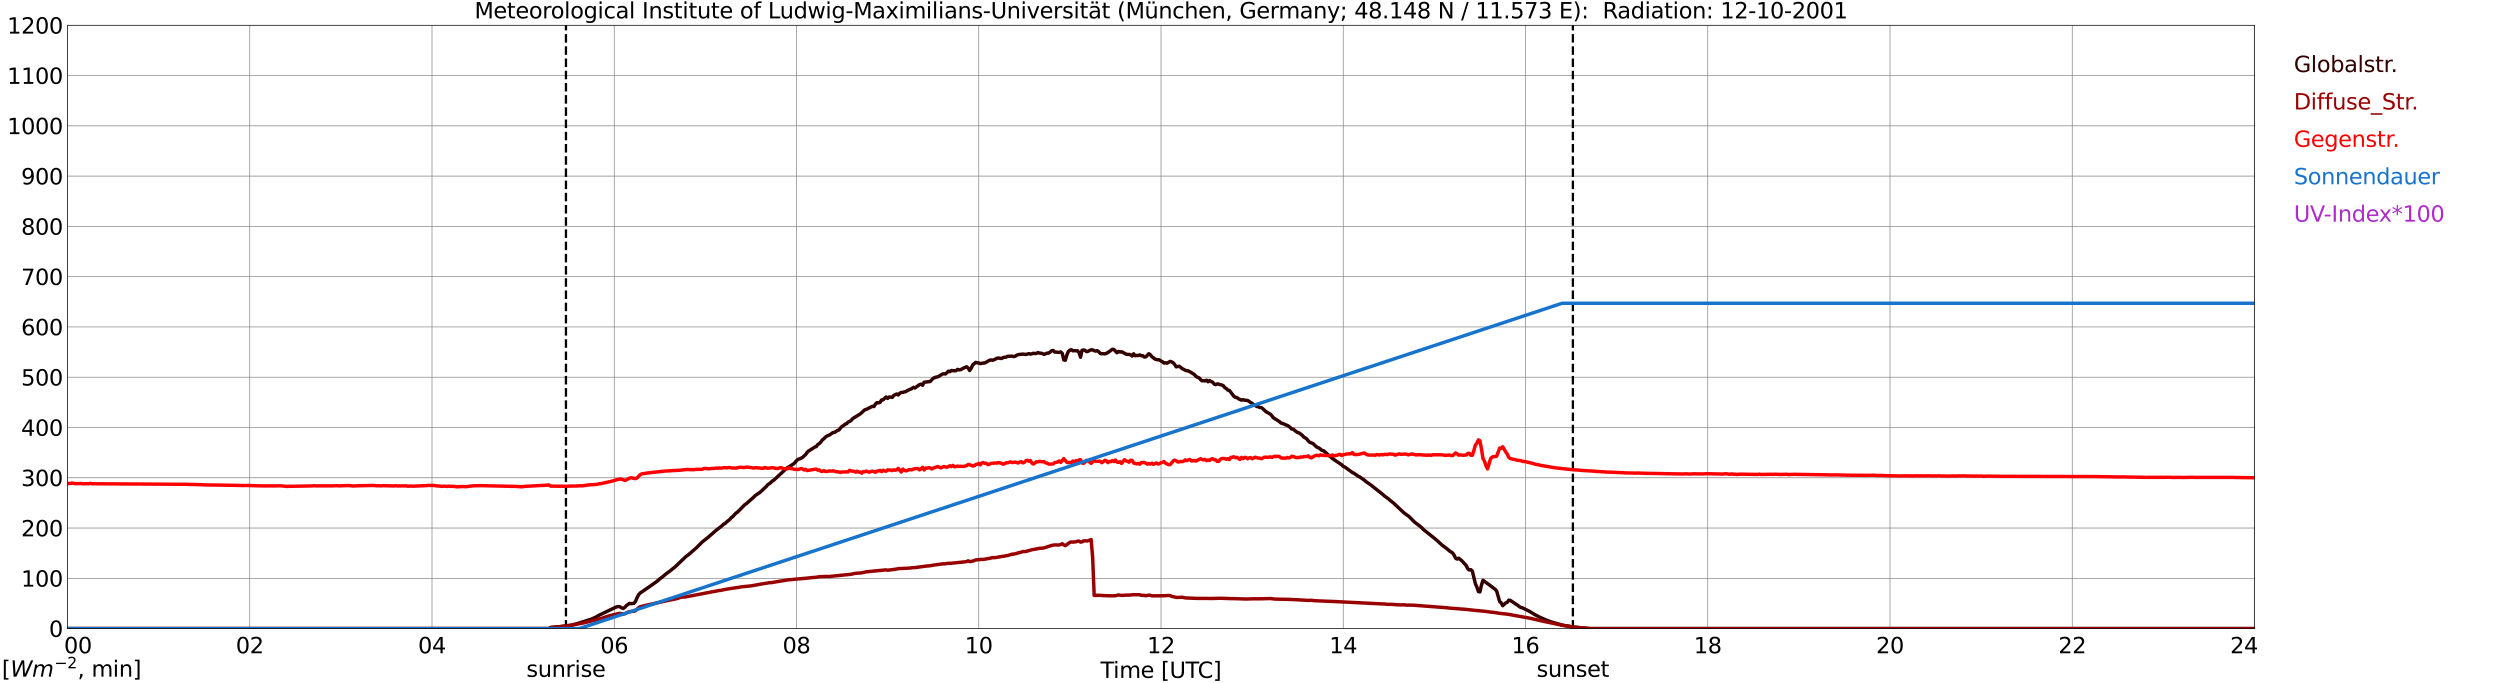 <?xml version="1.0" encoding="utf-8" standalone="no"?>
<!DOCTYPE svg PUBLIC "-//W3C//DTD SVG 1.1//EN"
  "http://www.w3.org/Graphics/SVG/1.1/DTD/svg11.dtd">
<svg xmlns:xlink="http://www.w3.org/1999/xlink" width="1085.4pt" height="296.64pt" viewBox="0 0 1085.4 296.64" xmlns="http://www.w3.org/2000/svg" version="1.1">
 <defs>
  <style type="text/css">*{stroke-linejoin: round; stroke-linecap: butt}</style>
 </defs>
 <g id="figure_1">
  <g id="patch_1">
   <path d="M 0 296.64 
L 1085.4 296.64 
L 1085.4 0 
L 0 0 
z
" style="fill: #ffffff"/>
  </g>
  <g id="axes_1">
   <g id="patch_2">
    <path d="M 29.306 272.909 
L 978.814 272.909 
L 978.814 10.976 
L 29.306 10.976 
z
" style="fill: #ffffff"/>
   </g>
   <g id="patch_3">
    <path d="M 978.814 272.909 
L 978.814 272.909 
L 978.814 10.976 
L 978.814 10.976 
z
" clip-path="url(#p91d458361d)" style="fill: #d3d3d3; opacity: 0.25; stroke: #d3d3d3; stroke-linejoin: miter"/>
   </g>
   <g id="matplotlib.axis_1">
    <g id="xtick_1">
     <g id="line2d_1">
      <path d="M 29.306 272.909 
L 29.306 10.976 
" clip-path="url(#p91d458361d)" style="fill: none; stroke: #808080; stroke-width: 0.3; stroke-linecap: square"/>
     </g>
     <g id="line2d_2"/>
     <g id="text_1">
      <!--    00 -->
      <g transform="translate(18.733 283.627) scale(0.095 -0.095)">
       <defs>
        <path id="DejaVuSans-20" transform="scale(0.016)"/>
        <path id="DejaVuSans-30" d="M 2034 4250 
Q 1547 4250 1301 3770 
Q 1056 3291 1056 2328 
Q 1056 1369 1301 889 
Q 1547 409 2034 409 
Q 2525 409 2770 889 
Q 3016 1369 3016 2328 
Q 3016 3291 2770 3770 
Q 2525 4250 2034 4250 
z
M 2034 4750 
Q 2819 4750 3233 4129 
Q 3647 3509 3647 2328 
Q 3647 1150 3233 529 
Q 2819 -91 2034 -91 
Q 1250 -91 836 529 
Q 422 1150 422 2328 
Q 422 3509 836 4129 
Q 1250 4750 2034 4750 
z
" transform="scale(0.016)"/>
       </defs>
       <use xlink:href="#DejaVuSans-20"/>
       <use xlink:href="#DejaVuSans-20" transform="translate(31.787 0)"/>
       <use xlink:href="#DejaVuSans-20" transform="translate(63.574 0)"/>
       <use xlink:href="#DejaVuSans-30" transform="translate(95.361 0)"/>
       <use xlink:href="#DejaVuSans-30" transform="translate(158.984 0)"/>
      </g>
     </g>
    </g>
    <g id="xtick_2">
     <g id="line2d_3">
      <path d="M 108.431 272.909 
L 108.431 10.976 
" clip-path="url(#p91d458361d)" style="fill: none; stroke: #808080; stroke-width: 0.3; stroke-linecap: square"/>
     </g>
     <g id="line2d_4"/>
     <g id="text_2">
      <!-- 02 -->
      <g transform="translate(102.387 283.627) scale(0.095 -0.095)">
       <defs>
        <path id="DejaVuSans-32" d="M 1228 531 
L 3431 531 
L 3431 0 
L 469 0 
L 469 531 
Q 828 903 1448 1529 
Q 2069 2156 2228 2338 
Q 2531 2678 2651 2914 
Q 2772 3150 2772 3378 
Q 2772 3750 2511 3984 
Q 2250 4219 1831 4219 
Q 1534 4219 1204 4116 
Q 875 4013 500 3803 
L 500 4441 
Q 881 4594 1212 4672 
Q 1544 4750 1819 4750 
Q 2544 4750 2975 4387 
Q 3406 4025 3406 3419 
Q 3406 3131 3298 2873 
Q 3191 2616 2906 2266 
Q 2828 2175 2409 1742 
Q 1991 1309 1228 531 
z
" transform="scale(0.016)"/>
       </defs>
       <use xlink:href="#DejaVuSans-30"/>
       <use xlink:href="#DejaVuSans-32" transform="translate(63.623 0)"/>
      </g>
     </g>
    </g>
    <g id="xtick_3">
     <g id="line2d_5">
      <path d="M 187.557 272.909 
L 187.557 10.976 
" clip-path="url(#p91d458361d)" style="fill: none; stroke: #808080; stroke-width: 0.3; stroke-linecap: square"/>
     </g>
     <g id="line2d_6"/>
     <g id="text_3">
      <!-- 04 -->
      <g transform="translate(181.513 283.627) scale(0.095 -0.095)">
       <defs>
        <path id="DejaVuSans-34" d="M 2419 4116 
L 825 1625 
L 2419 1625 
L 2419 4116 
z
M 2253 4666 
L 3047 4666 
L 3047 1625 
L 3713 1625 
L 3713 1100 
L 3047 1100 
L 3047 0 
L 2419 0 
L 2419 1100 
L 313 1100 
L 313 1709 
L 2253 4666 
z
" transform="scale(0.016)"/>
       </defs>
       <use xlink:href="#DejaVuSans-30"/>
       <use xlink:href="#DejaVuSans-34" transform="translate(63.623 0)"/>
      </g>
     </g>
    </g>
    <g id="xtick_4">
     <g id="line2d_7">
      <path d="M 266.683 272.909 
L 266.683 10.976 
" clip-path="url(#p91d458361d)" style="fill: none; stroke: #808080; stroke-width: 0.3; stroke-linecap: square"/>
     </g>
     <g id="line2d_8"/>
     <g id="text_4">
      <!-- 06 -->
      <g transform="translate(260.638 283.627) scale(0.095 -0.095)">
       <defs>
        <path id="DejaVuSans-36" d="M 2113 2584 
Q 1688 2584 1439 2293 
Q 1191 2003 1191 1497 
Q 1191 994 1439 701 
Q 1688 409 2113 409 
Q 2538 409 2786 701 
Q 3034 994 3034 1497 
Q 3034 2003 2786 2293 
Q 2538 2584 2113 2584 
z
M 3366 4563 
L 3366 3988 
Q 3128 4100 2886 4159 
Q 2644 4219 2406 4219 
Q 1781 4219 1451 3797 
Q 1122 3375 1075 2522 
Q 1259 2794 1537 2939 
Q 1816 3084 2150 3084 
Q 2853 3084 3261 2657 
Q 3669 2231 3669 1497 
Q 3669 778 3244 343 
Q 2819 -91 2113 -91 
Q 1303 -91 875 529 
Q 447 1150 447 2328 
Q 447 3434 972 4092 
Q 1497 4750 2381 4750 
Q 2619 4750 2861 4703 
Q 3103 4656 3366 4563 
z
" transform="scale(0.016)"/>
       </defs>
       <use xlink:href="#DejaVuSans-30"/>
       <use xlink:href="#DejaVuSans-36" transform="translate(63.623 0)"/>
      </g>
     </g>
    </g>
    <g id="xtick_5">
     <g id="line2d_9">
      <path d="M 345.808 272.909 
L 345.808 10.976 
" clip-path="url(#p91d458361d)" style="fill: none; stroke: #808080; stroke-width: 0.3; stroke-linecap: square"/>
     </g>
     <g id="line2d_10"/>
     <g id="text_5">
      <!-- 08 -->
      <g transform="translate(339.764 283.627) scale(0.095 -0.095)">
       <defs>
        <path id="DejaVuSans-38" d="M 2034 2216 
Q 1584 2216 1326 1975 
Q 1069 1734 1069 1313 
Q 1069 891 1326 650 
Q 1584 409 2034 409 
Q 2484 409 2743 651 
Q 3003 894 3003 1313 
Q 3003 1734 2745 1975 
Q 2488 2216 2034 2216 
z
M 1403 2484 
Q 997 2584 770 2862 
Q 544 3141 544 3541 
Q 544 4100 942 4425 
Q 1341 4750 2034 4750 
Q 2731 4750 3128 4425 
Q 3525 4100 3525 3541 
Q 3525 3141 3298 2862 
Q 3072 2584 2669 2484 
Q 3125 2378 3379 2068 
Q 3634 1759 3634 1313 
Q 3634 634 3220 271 
Q 2806 -91 2034 -91 
Q 1263 -91 848 271 
Q 434 634 434 1313 
Q 434 1759 690 2068 
Q 947 2378 1403 2484 
z
M 1172 3481 
Q 1172 3119 1398 2916 
Q 1625 2713 2034 2713 
Q 2441 2713 2670 2916 
Q 2900 3119 2900 3481 
Q 2900 3844 2670 4047 
Q 2441 4250 2034 4250 
Q 1625 4250 1398 4047 
Q 1172 3844 1172 3481 
z
" transform="scale(0.016)"/>
       </defs>
       <use xlink:href="#DejaVuSans-30"/>
       <use xlink:href="#DejaVuSans-38" transform="translate(63.623 0)"/>
      </g>
     </g>
    </g>
    <g id="xtick_6">
     <g id="line2d_11">
      <path d="M 424.934 272.909 
L 424.934 10.976 
" clip-path="url(#p91d458361d)" style="fill: none; stroke: #808080; stroke-width: 0.3; stroke-linecap: square"/>
     </g>
     <g id="line2d_12"/>
     <g id="text_6">
      <!-- 10 -->
      <g transform="translate(418.89 283.627) scale(0.095 -0.095)">
       <defs>
        <path id="DejaVuSans-31" d="M 794 531 
L 1825 531 
L 1825 4091 
L 703 3866 
L 703 4441 
L 1819 4666 
L 2450 4666 
L 2450 531 
L 3481 531 
L 3481 0 
L 794 0 
L 794 531 
z
" transform="scale(0.016)"/>
       </defs>
       <use xlink:href="#DejaVuSans-31"/>
       <use xlink:href="#DejaVuSans-30" transform="translate(63.623 0)"/>
      </g>
     </g>
    </g>
    <g id="xtick_7">
     <g id="line2d_13">
      <path d="M 504.06 272.909 
L 504.06 10.976 
" clip-path="url(#p91d458361d)" style="fill: none; stroke: #808080; stroke-width: 0.3; stroke-linecap: square"/>
     </g>
     <g id="line2d_14"/>
     <g id="text_7">
      <!-- 12 -->
      <g transform="translate(498.015 283.627) scale(0.095 -0.095)">
       <use xlink:href="#DejaVuSans-31"/>
       <use xlink:href="#DejaVuSans-32" transform="translate(63.623 0)"/>
      </g>
     </g>
    </g>
    <g id="xtick_8">
     <g id="line2d_15">
      <path d="M 583.185 272.909 
L 583.185 10.976 
" clip-path="url(#p91d458361d)" style="fill: none; stroke: #808080; stroke-width: 0.3; stroke-linecap: square"/>
     </g>
     <g id="line2d_16"/>
     <g id="text_8">
      <!-- 14 -->
      <g transform="translate(577.141 283.627) scale(0.095 -0.095)">
       <use xlink:href="#DejaVuSans-31"/>
       <use xlink:href="#DejaVuSans-34" transform="translate(63.623 0)"/>
      </g>
     </g>
    </g>
    <g id="xtick_9">
     <g id="line2d_17">
      <path d="M 662.311 272.909 
L 662.311 10.976 
" clip-path="url(#p91d458361d)" style="fill: none; stroke: #808080; stroke-width: 0.3; stroke-linecap: square"/>
     </g>
     <g id="line2d_18"/>
     <g id="text_9">
      <!-- 16 -->
      <g transform="translate(656.267 283.627) scale(0.095 -0.095)">
       <use xlink:href="#DejaVuSans-31"/>
       <use xlink:href="#DejaVuSans-36" transform="translate(63.623 0)"/>
      </g>
     </g>
    </g>
    <g id="xtick_10">
     <g id="line2d_19">
      <path d="M 741.437 272.909 
L 741.437 10.976 
" clip-path="url(#p91d458361d)" style="fill: none; stroke: #808080; stroke-width: 0.3; stroke-linecap: square"/>
     </g>
     <g id="line2d_20"/>
     <g id="text_10">
      <!-- 18 -->
      <g transform="translate(735.392 283.627) scale(0.095 -0.095)">
       <use xlink:href="#DejaVuSans-31"/>
       <use xlink:href="#DejaVuSans-38" transform="translate(63.623 0)"/>
      </g>
     </g>
    </g>
    <g id="xtick_11">
     <g id="line2d_21">
      <path d="M 820.562 272.909 
L 820.562 10.976 
" clip-path="url(#p91d458361d)" style="fill: none; stroke: #808080; stroke-width: 0.3; stroke-linecap: square"/>
     </g>
     <g id="line2d_22"/>
     <g id="text_11">
      <!-- 20 -->
      <g transform="translate(814.518 283.627) scale(0.095 -0.095)">
       <use xlink:href="#DejaVuSans-32"/>
       <use xlink:href="#DejaVuSans-30" transform="translate(63.623 0)"/>
      </g>
     </g>
    </g>
    <g id="xtick_12">
     <g id="line2d_23">
      <path d="M 899.688 272.909 
L 899.688 10.976 
" clip-path="url(#p91d458361d)" style="fill: none; stroke: #808080; stroke-width: 0.3; stroke-linecap: square"/>
     </g>
     <g id="line2d_24"/>
     <g id="text_12">
      <!-- 22 -->
      <g transform="translate(893.644 283.627) scale(0.095 -0.095)">
       <use xlink:href="#DejaVuSans-32"/>
       <use xlink:href="#DejaVuSans-32" transform="translate(63.623 0)"/>
      </g>
     </g>
    </g>
    <g id="xtick_13">
     <g id="line2d_25">
      <path d="M 978.814 272.909 
L 978.814 10.976 
" clip-path="url(#p91d458361d)" style="fill: none; stroke: #808080; stroke-width: 0.3; stroke-linecap: square"/>
     </g>
     <g id="line2d_26"/>
     <g id="text_13">
      <!-- 24    -->
      <g transform="translate(968.241 283.627) scale(0.095 -0.095)">
       <use xlink:href="#DejaVuSans-32"/>
       <use xlink:href="#DejaVuSans-34" transform="translate(63.623 0)"/>
       <use xlink:href="#DejaVuSans-20" transform="translate(127.246 0)"/>
       <use xlink:href="#DejaVuSans-20" transform="translate(159.033 0)"/>
       <use xlink:href="#DejaVuSans-20" transform="translate(190.82 0)"/>
      </g>
     </g>
    </g>
    <g id="text_14">
     <!-- Time [UTC] -->
     <g transform="translate(477.806 294.322) scale(0.095 -0.095)">
      <defs>
       <path id="DejaVuSans-54" d="M -19 4666 
L 3928 4666 
L 3928 4134 
L 2272 4134 
L 2272 0 
L 1638 0 
L 1638 4134 
L -19 4134 
L -19 4666 
z
" transform="scale(0.016)"/>
       <path id="DejaVuSans-69" d="M 603 3500 
L 1178 3500 
L 1178 0 
L 603 0 
L 603 3500 
z
M 603 4863 
L 1178 4863 
L 1178 4134 
L 603 4134 
L 603 4863 
z
" transform="scale(0.016)"/>
       <path id="DejaVuSans-6d" d="M 3328 2828 
Q 3544 3216 3844 3400 
Q 4144 3584 4550 3584 
Q 5097 3584 5394 3201 
Q 5691 2819 5691 2113 
L 5691 0 
L 5113 0 
L 5113 2094 
Q 5113 2597 4934 2840 
Q 4756 3084 4391 3084 
Q 3944 3084 3684 2787 
Q 3425 2491 3425 1978 
L 3425 0 
L 2847 0 
L 2847 2094 
Q 2847 2600 2669 2842 
Q 2491 3084 2119 3084 
Q 1678 3084 1418 2786 
Q 1159 2488 1159 1978 
L 1159 0 
L 581 0 
L 581 3500 
L 1159 3500 
L 1159 2956 
Q 1356 3278 1631 3431 
Q 1906 3584 2284 3584 
Q 2666 3584 2933 3390 
Q 3200 3197 3328 2828 
z
" transform="scale(0.016)"/>
       <path id="DejaVuSans-65" d="M 3597 1894 
L 3597 1613 
L 953 1613 
Q 991 1019 1311 708 
Q 1631 397 2203 397 
Q 2534 397 2845 478 
Q 3156 559 3463 722 
L 3463 178 
Q 3153 47 2828 -22 
Q 2503 -91 2169 -91 
Q 1331 -91 842 396 
Q 353 884 353 1716 
Q 353 2575 817 3079 
Q 1281 3584 2069 3584 
Q 2775 3584 3186 3129 
Q 3597 2675 3597 1894 
z
M 3022 2063 
Q 3016 2534 2758 2815 
Q 2500 3097 2075 3097 
Q 1594 3097 1305 2825 
Q 1016 2553 972 2059 
L 3022 2063 
z
" transform="scale(0.016)"/>
       <path id="DejaVuSans-5b" d="M 550 4863 
L 1875 4863 
L 1875 4416 
L 1125 4416 
L 1125 -397 
L 1875 -397 
L 1875 -844 
L 550 -844 
L 550 4863 
z
" transform="scale(0.016)"/>
       <path id="DejaVuSans-55" d="M 556 4666 
L 1191 4666 
L 1191 1831 
Q 1191 1081 1462 751 
Q 1734 422 2344 422 
Q 2950 422 3222 751 
Q 3494 1081 3494 1831 
L 3494 4666 
L 4128 4666 
L 4128 1753 
Q 4128 841 3676 375 
Q 3225 -91 2344 -91 
Q 1459 -91 1007 375 
Q 556 841 556 1753 
L 556 4666 
z
" transform="scale(0.016)"/>
       <path id="DejaVuSans-43" d="M 4122 4306 
L 4122 3641 
Q 3803 3938 3442 4084 
Q 3081 4231 2675 4231 
Q 1875 4231 1450 3742 
Q 1025 3253 1025 2328 
Q 1025 1406 1450 917 
Q 1875 428 2675 428 
Q 3081 428 3442 575 
Q 3803 722 4122 1019 
L 4122 359 
Q 3791 134 3420 21 
Q 3050 -91 2638 -91 
Q 1578 -91 968 557 
Q 359 1206 359 2328 
Q 359 3453 968 4101 
Q 1578 4750 2638 4750 
Q 3056 4750 3426 4639 
Q 3797 4528 4122 4306 
z
" transform="scale(0.016)"/>
       <path id="DejaVuSans-5d" d="M 1947 4863 
L 1947 -844 
L 622 -844 
L 622 -397 
L 1369 -397 
L 1369 4416 
L 622 4416 
L 622 4863 
L 1947 4863 
z
" transform="scale(0.016)"/>
      </defs>
      <use xlink:href="#DejaVuSans-54"/>
      <use xlink:href="#DejaVuSans-69" transform="translate(57.959 0)"/>
      <use xlink:href="#DejaVuSans-6d" transform="translate(85.742 0)"/>
      <use xlink:href="#DejaVuSans-65" transform="translate(183.154 0)"/>
      <use xlink:href="#DejaVuSans-20" transform="translate(244.678 0)"/>
      <use xlink:href="#DejaVuSans-5b" transform="translate(276.465 0)"/>
      <use xlink:href="#DejaVuSans-55" transform="translate(315.479 0)"/>
      <use xlink:href="#DejaVuSans-54" transform="translate(388.672 0)"/>
      <use xlink:href="#DejaVuSans-43" transform="translate(443.881 0)"/>
      <use xlink:href="#DejaVuSans-5d" transform="translate(513.705 0)"/>
     </g>
    </g>
   </g>
   <g id="matplotlib.axis_2">
    <g id="ytick_1">
     <g id="line2d_27">
      <path d="M 29.306 272.909 
L 978.814 272.909 
" clip-path="url(#p91d458361d)" style="fill: none; stroke: #808080; stroke-width: 0.3; stroke-linecap: square"/>
     </g>
     <g id="line2d_28"/>
     <g id="text_15">
      <!-- 0 -->
      <g transform="translate(21.261 276.518) scale(0.095 -0.095)">
       <use xlink:href="#DejaVuSans-30"/>
      </g>
     </g>
    </g>
    <g id="ytick_2">
     <g id="line2d_29">
      <path d="M 29.306 251.081 
L 978.814 251.081 
" clip-path="url(#p91d458361d)" style="fill: none; stroke: #808080; stroke-width: 0.3; stroke-linecap: square"/>
     </g>
     <g id="line2d_30"/>
     <g id="text_16">
      <!-- 100 -->
      <g transform="translate(9.173 254.69) scale(0.095 -0.095)">
       <use xlink:href="#DejaVuSans-31"/>
       <use xlink:href="#DejaVuSans-30" transform="translate(63.623 0)"/>
       <use xlink:href="#DejaVuSans-30" transform="translate(127.246 0)"/>
      </g>
     </g>
    </g>
    <g id="ytick_3">
     <g id="line2d_31">
      <path d="M 29.306 229.253 
L 978.814 229.253 
" clip-path="url(#p91d458361d)" style="fill: none; stroke: #808080; stroke-width: 0.3; stroke-linecap: square"/>
     </g>
     <g id="line2d_32"/>
     <g id="text_17">
      <!-- 200 -->
      <g transform="translate(9.173 232.863) scale(0.095 -0.095)">
       <use xlink:href="#DejaVuSans-32"/>
       <use xlink:href="#DejaVuSans-30" transform="translate(63.623 0)"/>
       <use xlink:href="#DejaVuSans-30" transform="translate(127.246 0)"/>
      </g>
     </g>
    </g>
    <g id="ytick_4">
     <g id="line2d_33">
      <path d="M 29.306 207.426 
L 978.814 207.426 
" clip-path="url(#p91d458361d)" style="fill: none; stroke: #808080; stroke-width: 0.3; stroke-linecap: square"/>
     </g>
     <g id="line2d_34"/>
     <g id="text_18">
      <!-- 300 -->
      <g transform="translate(9.173 211.035) scale(0.095 -0.095)">
       <defs>
        <path id="DejaVuSans-33" d="M 2597 2516 
Q 3050 2419 3304 2112 
Q 3559 1806 3559 1356 
Q 3559 666 3084 287 
Q 2609 -91 1734 -91 
Q 1441 -91 1130 -33 
Q 819 25 488 141 
L 488 750 
Q 750 597 1062 519 
Q 1375 441 1716 441 
Q 2309 441 2620 675 
Q 2931 909 2931 1356 
Q 2931 1769 2642 2001 
Q 2353 2234 1838 2234 
L 1294 2234 
L 1294 2753 
L 1863 2753 
Q 2328 2753 2575 2939 
Q 2822 3125 2822 3475 
Q 2822 3834 2567 4026 
Q 2313 4219 1838 4219 
Q 1578 4219 1281 4162 
Q 984 4106 628 3988 
L 628 4550 
Q 988 4650 1302 4700 
Q 1616 4750 1894 4750 
Q 2613 4750 3031 4423 
Q 3450 4097 3450 3541 
Q 3450 3153 3228 2886 
Q 3006 2619 2597 2516 
z
" transform="scale(0.016)"/>
       </defs>
       <use xlink:href="#DejaVuSans-33"/>
       <use xlink:href="#DejaVuSans-30" transform="translate(63.623 0)"/>
       <use xlink:href="#DejaVuSans-30" transform="translate(127.246 0)"/>
      </g>
     </g>
    </g>
    <g id="ytick_5">
     <g id="line2d_35">
      <path d="M 29.306 185.598 
L 978.814 185.598 
" clip-path="url(#p91d458361d)" style="fill: none; stroke: #808080; stroke-width: 0.3; stroke-linecap: square"/>
     </g>
     <g id="line2d_36"/>
     <g id="text_19">
      <!-- 400 -->
      <g transform="translate(9.173 189.207) scale(0.095 -0.095)">
       <use xlink:href="#DejaVuSans-34"/>
       <use xlink:href="#DejaVuSans-30" transform="translate(63.623 0)"/>
       <use xlink:href="#DejaVuSans-30" transform="translate(127.246 0)"/>
      </g>
     </g>
    </g>
    <g id="ytick_6">
     <g id="line2d_37">
      <path d="M 29.306 163.77 
L 978.814 163.77 
" clip-path="url(#p91d458361d)" style="fill: none; stroke: #808080; stroke-width: 0.3; stroke-linecap: square"/>
     </g>
     <g id="line2d_38"/>
     <g id="text_20">
      <!-- 500 -->
      <g transform="translate(9.173 167.379) scale(0.095 -0.095)">
       <defs>
        <path id="DejaVuSans-35" d="M 691 4666 
L 3169 4666 
L 3169 4134 
L 1269 4134 
L 1269 2991 
Q 1406 3038 1543 3061 
Q 1681 3084 1819 3084 
Q 2600 3084 3056 2656 
Q 3513 2228 3513 1497 
Q 3513 744 3044 326 
Q 2575 -91 1722 -91 
Q 1428 -91 1123 -41 
Q 819 9 494 109 
L 494 744 
Q 775 591 1075 516 
Q 1375 441 1709 441 
Q 2250 441 2565 725 
Q 2881 1009 2881 1497 
Q 2881 1984 2565 2268 
Q 2250 2553 1709 2553 
Q 1456 2553 1204 2497 
Q 953 2441 691 2322 
L 691 4666 
z
" transform="scale(0.016)"/>
       </defs>
       <use xlink:href="#DejaVuSans-35"/>
       <use xlink:href="#DejaVuSans-30" transform="translate(63.623 0)"/>
       <use xlink:href="#DejaVuSans-30" transform="translate(127.246 0)"/>
      </g>
     </g>
    </g>
    <g id="ytick_7">
     <g id="line2d_39">
      <path d="M 29.306 141.942 
L 978.814 141.942 
" clip-path="url(#p91d458361d)" style="fill: none; stroke: #808080; stroke-width: 0.3; stroke-linecap: square"/>
     </g>
     <g id="line2d_40"/>
     <g id="text_21">
      <!-- 600 -->
      <g transform="translate(9.173 145.551) scale(0.095 -0.095)">
       <use xlink:href="#DejaVuSans-36"/>
       <use xlink:href="#DejaVuSans-30" transform="translate(63.623 0)"/>
       <use xlink:href="#DejaVuSans-30" transform="translate(127.246 0)"/>
      </g>
     </g>
    </g>
    <g id="ytick_8">
     <g id="line2d_41">
      <path d="M 29.306 120.114 
L 978.814 120.114 
" clip-path="url(#p91d458361d)" style="fill: none; stroke: #808080; stroke-width: 0.3; stroke-linecap: square"/>
     </g>
     <g id="line2d_42"/>
     <g id="text_22">
      <!-- 700 -->
      <g transform="translate(9.173 123.724) scale(0.095 -0.095)">
       <defs>
        <path id="DejaVuSans-37" d="M 525 4666 
L 3525 4666 
L 3525 4397 
L 1831 0 
L 1172 0 
L 2766 4134 
L 525 4134 
L 525 4666 
z
" transform="scale(0.016)"/>
       </defs>
       <use xlink:href="#DejaVuSans-37"/>
       <use xlink:href="#DejaVuSans-30" transform="translate(63.623 0)"/>
       <use xlink:href="#DejaVuSans-30" transform="translate(127.246 0)"/>
      </g>
     </g>
    </g>
    <g id="ytick_9">
     <g id="line2d_43">
      <path d="M 29.306 98.287 
L 978.814 98.287 
" clip-path="url(#p91d458361d)" style="fill: none; stroke: #808080; stroke-width: 0.3; stroke-linecap: square"/>
     </g>
     <g id="line2d_44"/>
     <g id="text_23">
      <!-- 800 -->
      <g transform="translate(9.173 101.896) scale(0.095 -0.095)">
       <use xlink:href="#DejaVuSans-38"/>
       <use xlink:href="#DejaVuSans-30" transform="translate(63.623 0)"/>
       <use xlink:href="#DejaVuSans-30" transform="translate(127.246 0)"/>
      </g>
     </g>
    </g>
    <g id="ytick_10">
     <g id="line2d_45">
      <path d="M 29.306 76.459 
L 978.814 76.459 
" clip-path="url(#p91d458361d)" style="fill: none; stroke: #808080; stroke-width: 0.3; stroke-linecap: square"/>
     </g>
     <g id="line2d_46"/>
     <g id="text_24">
      <!-- 900 -->
      <g transform="translate(9.173 80.068) scale(0.095 -0.095)">
       <defs>
        <path id="DejaVuSans-39" d="M 703 97 
L 703 672 
Q 941 559 1184 500 
Q 1428 441 1663 441 
Q 2288 441 2617 861 
Q 2947 1281 2994 2138 
Q 2813 1869 2534 1725 
Q 2256 1581 1919 1581 
Q 1219 1581 811 2004 
Q 403 2428 403 3163 
Q 403 3881 828 4315 
Q 1253 4750 1959 4750 
Q 2769 4750 3195 4129 
Q 3622 3509 3622 2328 
Q 3622 1225 3098 567 
Q 2575 -91 1691 -91 
Q 1453 -91 1209 -44 
Q 966 3 703 97 
z
M 1959 2075 
Q 2384 2075 2632 2365 
Q 2881 2656 2881 3163 
Q 2881 3666 2632 3958 
Q 2384 4250 1959 4250 
Q 1534 4250 1286 3958 
Q 1038 3666 1038 3163 
Q 1038 2656 1286 2365 
Q 1534 2075 1959 2075 
z
" transform="scale(0.016)"/>
       </defs>
       <use xlink:href="#DejaVuSans-39"/>
       <use xlink:href="#DejaVuSans-30" transform="translate(63.623 0)"/>
       <use xlink:href="#DejaVuSans-30" transform="translate(127.246 0)"/>
      </g>
     </g>
    </g>
    <g id="ytick_11">
     <g id="line2d_47">
      <path d="M 29.306 54.631 
L 978.814 54.631 
" clip-path="url(#p91d458361d)" style="fill: none; stroke: #808080; stroke-width: 0.3; stroke-linecap: square"/>
     </g>
     <g id="line2d_48"/>
     <g id="text_25">
      <!-- 1000 -->
      <g transform="translate(3.128 58.24) scale(0.095 -0.095)">
       <use xlink:href="#DejaVuSans-31"/>
       <use xlink:href="#DejaVuSans-30" transform="translate(63.623 0)"/>
       <use xlink:href="#DejaVuSans-30" transform="translate(127.246 0)"/>
       <use xlink:href="#DejaVuSans-30" transform="translate(190.869 0)"/>
      </g>
     </g>
    </g>
    <g id="ytick_12">
     <g id="line2d_49">
      <path d="M 29.306 32.803 
L 978.814 32.803 
" clip-path="url(#p91d458361d)" style="fill: none; stroke: #808080; stroke-width: 0.3; stroke-linecap: square"/>
     </g>
     <g id="line2d_50"/>
     <g id="text_26">
      <!-- 1100 -->
      <g transform="translate(3.128 36.413) scale(0.095 -0.095)">
       <use xlink:href="#DejaVuSans-31"/>
       <use xlink:href="#DejaVuSans-31" transform="translate(63.623 0)"/>
       <use xlink:href="#DejaVuSans-30" transform="translate(127.246 0)"/>
       <use xlink:href="#DejaVuSans-30" transform="translate(190.869 0)"/>
      </g>
     </g>
    </g>
    <g id="ytick_13">
     <g id="line2d_51">
      <path d="M 29.306 10.976 
L 978.814 10.976 
" clip-path="url(#p91d458361d)" style="fill: none; stroke: #808080; stroke-width: 0.3; stroke-linecap: square"/>
     </g>
     <g id="line2d_52"/>
     <g id="text_27">
      <!-- 1200 -->
      <g transform="translate(3.128 14.585) scale(0.095 -0.095)">
       <use xlink:href="#DejaVuSans-31"/>
       <use xlink:href="#DejaVuSans-32" transform="translate(63.623 0)"/>
       <use xlink:href="#DejaVuSans-30" transform="translate(127.246 0)"/>
       <use xlink:href="#DejaVuSans-30" transform="translate(190.869 0)"/>
      </g>
     </g>
    </g>
   </g>
   <g id="line2d_53">
    <path d="M 245.714 272.909 
L 245.714 10.976 
" clip-path="url(#p91d458361d)" style="fill: none; stroke-dasharray: 3.7,1.6; stroke-dashoffset: 0; stroke: #000000"/>
   </g>
   <g id="line2d_54">
    <path d="M 682.884 272.909 
L 682.884 10.976 
" clip-path="url(#p91d458361d)" style="fill: none; stroke-dasharray: 3.7,1.6; stroke-dashoffset: 0; stroke: #000000"/>
   </g>
   <g id="line2d_55">
    <path d="M 29.306 272.909 
L 238.329 272.909 
L 238.989 272.422 
L 242.945 272.099 
L 248.22 271.366 
L 250.198 270.87 
L 256.792 268.788 
L 258.77 267.886 
L 260.089 267.1 
L 264.705 264.896 
L 267.342 263.63 
L 268.002 263.409 
L 268.661 263.348 
L 269.32 263.51 
L 269.98 263.927 
L 270.639 264.176 
L 271.298 263.667 
L 271.958 262.92 
L 273.277 261.967 
L 273.936 262.106 
L 275.255 261.914 
L 275.914 261.102 
L 276.573 259.515 
L 277.233 258.262 
L 277.892 257.49 
L 281.189 255.244 
L 285.145 252.461 
L 286.464 251.321 
L 287.783 250.317 
L 289.102 249.215 
L 291.08 247.739 
L 293.058 246.152 
L 297.674 241.752 
L 298.992 240.759 
L 302.289 237.882 
L 304.927 235.265 
L 307.564 233.171 
L 310.861 230.277 
L 313.499 228.234 
L 314.158 227.562 
L 314.818 227.289 
L 315.477 226.59 
L 316.796 225.569 
L 317.455 224.763 
L 318.114 224.287 
L 319.433 222.853 
L 320.093 222.412 
L 321.411 221.116 
L 323.39 219.082 
L 324.049 218.673 
L 326.027 216.89 
L 326.686 216.347 
L 328.005 215.065 
L 329.983 213.742 
L 332.621 211.285 
L 333.28 210.503 
L 334.599 209.549 
L 335.258 208.875 
L 335.918 208.495 
L 337.236 207.286 
L 341.852 202.986 
L 342.512 202.717 
L 344.49 201.434 
L 345.149 200.818 
L 345.808 200.035 
L 346.468 199.426 
L 347.127 199.242 
L 348.446 198.581 
L 349.765 197.35 
L 350.424 196.396 
L 351.083 195.778 
L 352.402 194.984 
L 353.721 194.084 
L 354.38 193.905 
L 355.04 192.997 
L 355.699 192.578 
L 356.359 191.941 
L 357.018 191 
L 357.677 190.494 
L 358.337 189.815 
L 358.996 189.326 
L 360.315 188.761 
L 361.634 187.796 
L 362.293 187.763 
L 363.612 186.855 
L 364.271 186.661 
L 364.93 185.768 
L 365.59 185.131 
L 366.249 184.766 
L 366.909 184.157 
L 367.568 183.972 
L 368.227 183.21 
L 368.887 182.974 
L 369.546 182.516 
L 370.206 181.739 
L 373.502 179.698 
L 375.481 177.901 
L 376.14 177.724 
L 378.777 176.397 
L 379.437 176.511 
L 380.096 175.404 
L 380.756 174.804 
L 381.415 174.902 
L 382.074 174.738 
L 382.734 173.662 
L 383.393 173.586 
L 384.712 172.346 
L 385.371 172.968 
L 386.031 172.37 
L 386.69 172.392 
L 387.349 172.551 
L 388.009 171.68 
L 389.328 171.063 
L 389.987 171.488 
L 390.646 170.727 
L 391.306 170.364 
L 391.965 170.375 
L 392.624 170.144 
L 393.284 170.037 
L 393.943 169.537 
L 395.921 168.692 
L 396.581 168.162 
L 397.24 168.441 
L 399.218 166.996 
L 399.878 166.774 
L 400.537 167.269 
L 401.196 165.968 
L 403.834 165.638 
L 405.153 164.226 
L 406.471 163.694 
L 407.131 163.637 
L 409.109 162.436 
L 409.768 162.273 
L 410.428 162.377 
L 411.087 161.854 
L 411.746 161.159 
L 412.406 161.343 
L 413.065 160.86 
L 414.384 161 
L 415.043 160.939 
L 415.703 160.374 
L 416.362 160.594 
L 417.022 160.505 
L 418.34 159.81 
L 419.659 159.247 
L 420.318 159.749 
L 420.978 160.858 
L 421.637 159.922 
L 422.297 158.459 
L 423.615 157.337 
L 424.275 157.553 
L 424.934 157.564 
L 425.593 157.874 
L 426.912 157.599 
L 427.572 157.606 
L 429.55 156.458 
L 430.209 156.268 
L 430.869 156.399 
L 431.528 156.218 
L 432.847 155.543 
L 433.506 155.445 
L 434.825 155.652 
L 435.484 155.288 
L 436.144 155.089 
L 436.803 155.072 
L 437.462 154.705 
L 439.44 154.611 
L 440.1 154.818 
L 440.759 154.648 
L 441.419 154.214 
L 442.078 153.952 
L 444.056 153.731 
L 445.375 153.893 
L 446.694 153.542 
L 447.353 153.74 
L 448.012 153.614 
L 448.672 153.365 
L 449.331 153.509 
L 449.991 153.406 
L 450.65 153.053 
L 451.309 153.33 
L 451.969 153.343 
L 452.628 153.511 
L 453.287 153.856 
L 454.606 153.317 
L 455.266 153.304 
L 455.925 152.86 
L 456.584 152.269 
L 457.244 152.169 
L 457.903 152.834 
L 459.881 152.985 
L 460.541 152.793 
L 461.2 153.439 
L 461.859 156.272 
L 462.519 156.383 
L 463.178 154.166 
L 463.838 152.616 
L 464.497 152.046 
L 465.156 151.845 
L 465.816 152.315 
L 466.475 152.225 
L 467.134 152.313 
L 467.794 152.284 
L 468.453 152.998 
L 469.113 155.089 
L 469.772 152.092 
L 470.431 151.937 
L 471.091 152.118 
L 471.75 152.677 
L 472.409 152.487 
L 473.728 151.859 
L 474.388 151.909 
L 475.047 152.245 
L 475.706 152.448 
L 476.366 152.238 
L 477.025 152.725 
L 477.685 153.445 
L 478.344 153.576 
L 479.003 153.535 
L 479.663 153.638 
L 480.322 153.435 
L 481.641 152.623 
L 482.96 151.634 
L 483.619 151.732 
L 484.938 153.151 
L 485.597 152.564 
L 486.256 152.836 
L 486.916 152.692 
L 488.894 153.745 
L 489.553 153.871 
L 490.213 153.871 
L 490.872 154.035 
L 491.532 154.576 
L 492.191 153.609 
L 492.85 154.45 
L 493.51 154.303 
L 494.169 154.369 
L 494.828 154.07 
L 495.488 154.465 
L 496.147 154.436 
L 496.807 155.006 
L 497.466 154.934 
L 498.785 153.576 
L 499.444 154.065 
L 500.103 154.842 
L 501.422 155.886 
L 502.082 156.117 
L 503.4 156.253 
L 504.06 156.75 
L 504.719 157.08 
L 505.379 157.634 
L 506.038 157.484 
L 506.697 157.68 
L 508.016 156.91 
L 508.675 157.095 
L 509.335 157.488 
L 509.994 158.234 
L 510.654 159.254 
L 511.972 159.012 
L 513.291 160.027 
L 514.61 160.758 
L 515.269 160.965 
L 515.929 161.028 
L 517.247 161.777 
L 518.566 162.626 
L 519.226 163.362 
L 519.885 163.82 
L 520.544 163.971 
L 521.204 164.77 
L 521.863 165.324 
L 522.522 165.27 
L 523.182 165.407 
L 523.841 165.084 
L 524.501 165.75 
L 525.16 165.215 
L 525.819 165.682 
L 526.479 165.909 
L 527.138 166.745 
L 527.797 166.998 
L 528.457 166.667 
L 529.116 166.774 
L 529.776 167.031 
L 530.435 167.136 
L 531.094 167.455 
L 531.754 168.297 
L 532.413 168.686 
L 533.073 169.386 
L 533.732 169.5 
L 535.71 172.054 
L 536.369 172.516 
L 537.029 172.617 
L 537.688 173.134 
L 539.007 173.719 
L 539.666 173.518 
L 540.326 173.75 
L 541.644 173.848 
L 545.601 176.456 
L 546.26 176.585 
L 546.919 176.893 
L 547.579 176.943 
L 548.238 177.408 
L 549.557 178.685 
L 551.535 179.818 
L 552.195 180.514 
L 552.854 181.383 
L 555.491 183.042 
L 556.151 183.673 
L 557.47 184.068 
L 558.129 184.443 
L 558.788 184.65 
L 559.448 185.008 
L 560.107 185.528 
L 560.766 186.229 
L 561.426 186.305 
L 562.745 187.381 
L 563.404 187.785 
L 564.063 187.992 
L 565.382 188.981 
L 566.042 189.749 
L 566.701 190.094 
L 567.36 190.594 
L 568.02 191.439 
L 568.679 192.065 
L 569.998 192.524 
L 571.317 193.792 
L 571.976 194.281 
L 572.635 194.49 
L 573.954 195.553 
L 574.613 195.663 
L 575.932 196.78 
L 576.592 197.483 
L 577.251 197.954 
L 578.57 199.142 
L 582.526 201.798 
L 583.185 202.492 
L 583.845 202.741 
L 585.164 203.704 
L 587.142 205.14 
L 587.801 205.463 
L 589.779 206.795 
L 590.439 207.124 
L 592.417 208.526 
L 593.076 209.104 
L 595.054 210.475 
L 600.329 214.659 
L 600.989 215.26 
L 602.967 216.707 
L 603.626 217.342 
L 604.945 218.328 
L 609.561 222.67 
L 610.879 223.648 
L 611.539 224.063 
L 614.176 226.697 
L 616.814 228.701 
L 618.133 230.017 
L 622.748 233.684 
L 624.067 234.826 
L 626.045 236.618 
L 628.683 238.63 
L 629.342 239.231 
L 630.661 240.071 
L 631.32 241.025 
L 631.98 242.396 
L 632.639 242.723 
L 633.298 242.346 
L 634.617 243.413 
L 636.595 245.565 
L 637.255 246.958 
L 637.914 247.469 
L 638.573 247.329 
L 639.233 247.938 
L 640.552 253.447 
L 641.211 254.881 
L 641.87 256.837 
L 642.53 256.961 
L 643.189 254.021 
L 643.848 251.948 
L 646.486 253.844 
L 649.123 255.848 
L 649.783 256.575 
L 651.102 261.211 
L 651.761 261.711 
L 652.42 262.979 
L 653.739 261.761 
L 654.399 261.495 
L 655.058 260.548 
L 655.717 260.674 
L 659.014 262.859 
L 659.674 263.394 
L 660.333 263.754 
L 660.992 263.896 
L 664.289 265.557 
L 666.267 266.801 
L 668.246 267.836 
L 671.542 269.307 
L 673.521 270.023 
L 678.796 271.516 
L 682.752 272.206 
L 690.005 272.909 
L 978.154 272.909 
L 978.154 272.909 
" clip-path="url(#p91d458361d)" style="fill: none; stroke: #330000; stroke-width: 1.5; stroke-linecap: square"/>
   </g>
   <g id="line2d_56">
    <path d="M 29.306 272.909 
L 238.329 272.909 
L 238.989 272.492 
L 247.561 271.606 
L 252.176 270.65 
L 253.495 270.442 
L 256.133 269.766 
L 258.77 269.159 
L 260.089 268.711 
L 260.748 268.593 
L 264.705 267.288 
L 268.661 266.354 
L 269.32 266.336 
L 270.639 266.574 
L 271.298 266.43 
L 272.617 265.758 
L 273.277 265.566 
L 275.255 265.374 
L 275.914 265.129 
L 277.233 263.874 
L 277.892 263.457 
L 279.87 262.927 
L 291.08 260.467 
L 292.399 260.214 
L 294.377 259.771 
L 295.036 259.45 
L 295.696 259.28 
L 297.674 259.153 
L 312.18 256.383 
L 312.839 256.335 
L 314.818 255.901 
L 316.796 255.591 
L 318.114 255.379 
L 319.433 255.185 
L 320.752 255.012 
L 321.411 254.825 
L 326.027 254.375 
L 331.302 253.428 
L 333.28 253.131 
L 333.94 252.967 
L 334.599 252.987 
L 335.918 252.801 
L 337.236 252.559 
L 342.512 251.694 
L 343.171 251.697 
L 344.49 251.542 
L 347.787 251.232 
L 349.105 251.133 
L 353.062 250.717 
L 353.721 250.706 
L 355.699 250.391 
L 358.996 250.249 
L 359.655 250.324 
L 369.546 249.322 
L 370.865 248.994 
L 372.184 248.839 
L 373.502 248.783 
L 374.821 248.571 
L 376.14 248.248 
L 384.712 247.416 
L 385.371 247.58 
L 388.009 247.231 
L 389.328 247.047 
L 389.987 246.884 
L 395.262 246.626 
L 395.921 246.464 
L 397.24 246.432 
L 402.515 245.725 
L 403.834 245.631 
L 405.153 245.38 
L 409.109 244.819 
L 410.428 244.786 
L 411.087 244.62 
L 413.065 244.531 
L 419 243.913 
L 419.659 243.804 
L 420.318 243.489 
L 420.978 243.83 
L 422.297 243.618 
L 423.615 243.112 
L 426.253 242.852 
L 426.912 242.898 
L 429.55 242.418 
L 430.869 242.127 
L 432.187 242.084 
L 435.484 241.51 
L 436.144 241.448 
L 436.803 241.256 
L 437.462 241.206 
L 439.44 240.575 
L 440.1 240.571 
L 440.759 240.442 
L 442.078 240.034 
L 443.397 239.72 
L 444.056 239.477 
L 445.375 239.427 
L 448.012 238.674 
L 450.65 238.216 
L 451.309 238.052 
L 452.628 237.973 
L 453.287 237.864 
L 456.584 236.817 
L 457.244 236.649 
L 458.563 236.566 
L 459.222 236.646 
L 459.881 236.592 
L 460.541 236.391 
L 461.2 236.053 
L 461.859 236.598 
L 462.519 236.9 
L 464.497 235.461 
L 465.156 235.3 
L 465.816 235.365 
L 467.134 235.217 
L 467.794 234.957 
L 468.453 234.911 
L 469.113 235.35 
L 469.772 235.258 
L 470.431 234.839 
L 471.091 234.76 
L 471.75 234.885 
L 472.409 234.769 
L 473.728 234.258 
L 474.388 242.033 
L 475.047 258.511 
L 477.025 258.452 
L 480.322 258.631 
L 482.96 258.692 
L 484.278 258.631 
L 485.597 258.302 
L 486.916 258.509 
L 488.894 258.391 
L 490.872 258.345 
L 491.532 258.201 
L 494.828 258.217 
L 495.488 258.461 
L 496.807 258.481 
L 497.466 258.653 
L 498.785 258.389 
L 499.444 258.454 
L 500.103 258.703 
L 505.379 258.642 
L 507.357 258.526 
L 508.016 258.579 
L 508.675 258.919 
L 510.654 259.376 
L 513.291 259.308 
L 514.61 259.587 
L 519.226 259.786 
L 526.479 259.827 
L 529.776 259.734 
L 534.391 259.895 
L 535.71 259.899 
L 540.985 260.076 
L 544.282 259.976 
L 545.601 259.998 
L 550.216 259.915 
L 551.535 259.854 
L 553.513 260.102 
L 560.107 260.242 
L 561.426 260.329 
L 562.745 260.371 
L 564.063 260.445 
L 568.02 260.683 
L 569.338 260.615 
L 570.657 260.803 
L 579.889 261.181 
L 601.648 262.279 
L 602.307 262.39 
L 604.286 262.383 
L 606.264 262.554 
L 608.242 262.639 
L 608.901 262.576 
L 610.879 262.715 
L 613.517 262.744 
L 628.023 263.846 
L 629.342 264.029 
L 631.98 264.208 
L 633.958 264.383 
L 636.595 264.573 
L 639.892 264.948 
L 644.508 265.38 
L 647.145 265.745 
L 648.464 265.869 
L 651.761 266.367 
L 654.399 266.636 
L 664.289 268.406 
L 669.564 269.635 
L 672.861 270.327 
L 677.477 271.311 
L 678.136 271.483 
L 679.455 271.601 
L 683.411 272.278 
L 690.664 272.909 
L 978.154 272.909 
L 978.154 272.909 
" clip-path="url(#p91d458361d)" style="fill: none; stroke: #990000; stroke-width: 1.5; stroke-linecap: square"/>
   </g>
   <g id="line2d_57">
    <path d="M 29.306 209.94 
L 30.625 209.875 
L 31.284 209.737 
L 32.603 209.958 
L 33.921 209.977 
L 35.24 209.929 
L 35.9 210.04 
L 38.537 210.019 
L 39.197 209.853 
L 39.856 210.021 
L 65.572 210.174 
L 68.869 210.195 
L 77.441 210.254 
L 80.078 210.243 
L 87.331 210.438 
L 88.65 210.519 
L 101.838 210.706 
L 105.135 210.791 
L 107.772 210.78 
L 110.41 210.876 
L 113.707 210.949 
L 115.025 210.977 
L 117.003 210.944 
L 118.982 210.97 
L 121.619 210.905 
L 122.938 211.016 
L 124.257 211.171 
L 135.466 210.964 
L 136.125 210.885 
L 137.444 210.955 
L 143.379 210.94 
L 144.697 210.933 
L 146.016 210.863 
L 147.335 210.957 
L 151.291 210.787 
L 153.269 211.005 
L 155.247 210.907 
L 161.841 210.763 
L 163.819 210.927 
L 164.479 210.863 
L 165.138 210.951 
L 166.457 210.861 
L 171.073 210.988 
L 171.732 210.861 
L 172.391 210.97 
L 176.348 210.953 
L 177.007 211.106 
L 178.326 211.001 
L 178.985 211.097 
L 185.579 210.807 
L 186.238 210.708 
L 186.898 210.787 
L 188.217 210.765 
L 189.535 210.931 
L 192.173 211.165 
L 192.832 211.06 
L 194.151 211.178 
L 194.81 211.088 
L 196.129 211.165 
L 196.788 211.119 
L 198.107 211.341 
L 198.767 211.368 
L 199.426 211.265 
L 200.745 211.272 
L 201.404 211.202 
L 202.063 211.324 
L 205.36 210.929 
L 208.657 210.844 
L 221.845 211.145 
L 223.164 211.162 
L 224.482 211.178 
L 225.142 211.309 
L 225.801 211.267 
L 226.461 211.344 
L 227.12 211.306 
L 227.779 211.141 
L 229.098 211.095 
L 236.351 210.706 
L 238.329 210.56 
L 238.989 211.049 
L 240.967 211.071 
L 245.583 211.117 
L 248.22 211.021 
L 250.198 211.012 
L 251.517 210.914 
L 252.836 210.94 
L 254.814 210.632 
L 256.792 210.403 
L 257.451 210.451 
L 259.43 210.235 
L 260.089 210.023 
L 260.748 210.014 
L 262.726 209.58 
L 264.045 209.255 
L 265.364 208.997 
L 268.002 208.203 
L 269.32 207.978 
L 269.98 208.05 
L 271.298 208.582 
L 271.958 208.34 
L 273.277 207.615 
L 273.936 207.404 
L 275.914 207.823 
L 276.573 207.506 
L 277.892 206.149 
L 278.552 205.756 
L 281.189 205.343 
L 288.442 204.54 
L 293.058 204.254 
L 295.036 204.175 
L 296.355 204.036 
L 298.333 203.82 
L 299.652 203.894 
L 300.971 203.931 
L 302.289 203.767 
L 304.927 203.752 
L 305.586 203.44 
L 306.246 203.366 
L 307.564 203.536 
L 309.543 203.361 
L 310.202 203.357 
L 310.861 203.219 
L 311.521 203.307 
L 312.18 203.136 
L 312.839 203.265 
L 314.818 203.003 
L 315.477 203.163 
L 316.136 202.997 
L 316.796 202.962 
L 317.455 203.158 
L 318.774 203.187 
L 319.433 203.25 
L 321.411 202.833 
L 322.73 202.986 
L 323.39 202.968 
L 324.049 202.783 
L 326.027 202.992 
L 327.346 203.211 
L 328.005 203.051 
L 331.302 203.342 
L 331.961 202.99 
L 333.28 203.283 
L 335.258 203.071 
L 335.918 203.11 
L 336.577 203.357 
L 337.896 203.405 
L 338.555 203.075 
L 339.215 203.029 
L 339.874 203.475 
L 340.533 203.431 
L 341.193 203.647 
L 341.852 203.514 
L 342.512 203.106 
L 343.171 203.416 
L 343.83 203.459 
L 345.149 203.802 
L 345.808 203.739 
L 346.468 203.872 
L 347.787 203.411 
L 348.446 203.599 
L 349.105 204.053 
L 349.765 203.75 
L 350.424 204.293 
L 353.721 203.752 
L 354.38 203.673 
L 355.04 204.121 
L 355.699 204.014 
L 356.359 204.575 
L 357.018 204.688 
L 357.677 204.302 
L 358.337 204.686 
L 358.996 204.701 
L 360.315 204.453 
L 360.974 204.549 
L 361.634 204.411 
L 362.293 204.557 
L 362.952 204.826 
L 363.612 204.811 
L 364.93 205.092 
L 365.59 204.891 
L 368.227 204.863 
L 368.887 204.195 
L 369.546 204.494 
L 370.206 204.52 
L 371.524 204.966 
L 372.184 204.575 
L 372.843 205.022 
L 373.502 204.933 
L 374.162 205.396 
L 374.821 204.752 
L 375.481 204.817 
L 376.14 204.516 
L 376.799 204.878 
L 377.459 205.003 
L 378.118 204.728 
L 378.777 204.575 
L 380.096 205.007 
L 380.756 204.507 
L 381.415 204.518 
L 382.074 204.204 
L 382.734 204.758 
L 383.393 204.171 
L 384.053 204.455 
L 384.712 204.605 
L 385.371 204.005 
L 386.69 204.101 
L 387.349 204.311 
L 388.009 203.97 
L 388.668 204.169 
L 389.328 203.959 
L 389.987 203.363 
L 390.646 204.247 
L 391.306 204.935 
L 391.965 203.671 
L 392.624 204.173 
L 393.284 204.411 
L 393.943 204.298 
L 394.603 203.872 
L 395.921 204.007 
L 396.581 203.643 
L 397.24 203.477 
L 398.559 203.442 
L 399.218 204.007 
L 399.878 203.542 
L 400.537 202.894 
L 401.196 204.04 
L 401.856 203.219 
L 402.515 203.267 
L 403.175 203.029 
L 403.834 203.184 
L 404.493 203.584 
L 405.153 203.259 
L 407.131 202.549 
L 408.45 203.143 
L 409.768 202.538 
L 411.087 202.879 
L 412.406 202.22 
L 413.065 202.582 
L 413.725 202.047 
L 414.384 202.663 
L 415.043 202.586 
L 415.703 202.329 
L 416.362 202.525 
L 417.022 202.46 
L 418.34 202.497 
L 419.659 202.185 
L 420.318 201.656 
L 421.637 201.971 
L 422.297 202.351 
L 422.956 202.209 
L 423.615 201.674 
L 424.275 201.558 
L 424.934 201.183 
L 425.593 201.825 
L 426.253 200.993 
L 426.912 200.805 
L 427.572 201.211 
L 428.231 201.119 
L 428.89 201.687 
L 429.55 201.569 
L 430.209 201.189 
L 432.187 201.002 
L 432.847 201.074 
L 433.506 200.803 
L 434.825 201.148 
L 435.484 201.532 
L 436.144 201.357 
L 436.803 200.927 
L 437.462 200.938 
L 438.781 200.517 
L 439.44 200.842 
L 440.1 200.679 
L 440.759 200.648 
L 442.078 201.013 
L 442.737 200.565 
L 443.397 200.436 
L 444.056 200.967 
L 444.716 200.748 
L 445.375 200.05 
L 446.034 199.821 
L 446.694 200.301 
L 447.353 199.952 
L 448.012 201.078 
L 448.672 201.473 
L 449.991 200.476 
L 450.65 200.524 
L 451.309 200.294 
L 452.628 200.513 
L 453.287 200.43 
L 453.947 200.945 
L 454.606 201.067 
L 455.266 201.475 
L 455.925 201.501 
L 457.244 201.432 
L 457.903 200.844 
L 459.222 200.589 
L 459.881 200.122 
L 460.541 200.742 
L 461.859 199.107 
L 463.178 200.735 
L 463.838 200.864 
L 464.497 200.748 
L 465.156 200.919 
L 465.816 200.139 
L 466.475 200.737 
L 467.134 200.006 
L 467.794 200.345 
L 468.453 199.674 
L 469.113 199.563 
L 469.772 200.96 
L 470.431 201.2 
L 471.091 200.668 
L 471.75 199.847 
L 473.069 200.609 
L 473.728 201.148 
L 475.047 199.84 
L 475.706 200.307 
L 477.685 200.238 
L 478.344 200.892 
L 479.003 200.482 
L 479.663 199.825 
L 480.322 200.043 
L 480.981 200.853 
L 481.641 200.358 
L 482.3 200.421 
L 482.96 199.971 
L 483.619 200.399 
L 484.278 199.731 
L 484.938 200.624 
L 485.597 200.735 
L 486.256 200.452 
L 486.916 201.209 
L 488.235 199.565 
L 488.894 200.146 
L 489.553 200.268 
L 490.213 200.67 
L 490.872 199.803 
L 491.532 199.873 
L 492.191 201.03 
L 493.51 201.399 
L 494.169 201.202 
L 494.828 201.545 
L 495.488 200.842 
L 496.807 200.753 
L 498.125 201.515 
L 498.785 201.283 
L 499.444 201.482 
L 500.103 201.102 
L 500.763 201.602 
L 501.422 201.24 
L 502.082 201.019 
L 502.741 201.462 
L 503.4 201.285 
L 504.06 200.901 
L 504.719 200.742 
L 505.379 200.386 
L 506.038 201.117 
L 507.357 201.739 
L 508.016 201.7 
L 509.335 200.174 
L 509.994 199.775 
L 510.654 200.054 
L 511.313 200.569 
L 511.972 200.561 
L 512.632 200.325 
L 513.291 200.436 
L 513.95 200.192 
L 514.61 199.661 
L 515.269 199.978 
L 516.588 199.456 
L 517.247 200.137 
L 518.566 199.941 
L 519.226 200.185 
L 521.204 199.164 
L 521.863 199.478 
L 522.522 199.655 
L 523.182 199.445 
L 523.841 200.002 
L 524.501 199.681 
L 525.16 199.917 
L 525.819 199.288 
L 526.479 199.166 
L 527.138 199.613 
L 527.797 199.64 
L 528.457 200.331 
L 529.116 200.297 
L 529.776 199.463 
L 530.435 199.092 
L 531.754 199.065 
L 532.413 199.434 
L 533.073 199.118 
L 533.732 199.533 
L 534.391 198.574 
L 535.051 198.535 
L 535.71 198.308 
L 536.369 198.74 
L 537.029 198.561 
L 538.348 199.485 
L 539.007 198.566 
L 539.666 199.133 
L 540.326 198.579 
L 540.985 198.609 
L 541.644 199.177 
L 542.304 198.78 
L 542.963 198.662 
L 543.623 199.179 
L 544.941 198.509 
L 546.26 198.882 
L 546.919 198.893 
L 547.579 199.168 
L 548.238 198.915 
L 548.898 198.485 
L 550.216 198.553 
L 550.876 198.5 
L 551.535 198.326 
L 552.195 198.579 
L 553.513 198.064 
L 554.173 198.208 
L 554.832 198.079 
L 555.491 198.243 
L 556.151 198.797 
L 556.81 198.904 
L 557.47 198.882 
L 558.129 198.974 
L 558.788 198.607 
L 559.448 198.825 
L 560.107 198.675 
L 560.766 198.125 
L 561.426 198.162 
L 562.745 198.714 
L 563.404 198.622 
L 564.063 198.651 
L 564.723 198.365 
L 565.382 198.507 
L 566.042 198.26 
L 567.36 198.188 
L 568.02 197.93 
L 568.679 198.57 
L 569.338 198.795 
L 570.657 197.97 
L 571.317 197.741 
L 571.976 197.645 
L 572.635 197.861 
L 573.295 197.476 
L 573.954 197.653 
L 574.613 197.627 
L 575.273 197.813 
L 575.932 197.697 
L 577.251 197.92 
L 578.57 197.566 
L 579.229 197.944 
L 580.548 197.662 
L 581.207 197.356 
L 581.867 197.273 
L 582.526 197.795 
L 583.185 197.407 
L 583.845 197.348 
L 584.504 197.123 
L 586.482 196.987 
L 587.142 196.481 
L 587.801 197.308 
L 589.12 197.352 
L 589.779 197.291 
L 591.757 196.787 
L 592.417 196.691 
L 593.076 197.199 
L 593.736 197.476 
L 594.395 197.583 
L 596.373 197.553 
L 597.032 197.679 
L 597.692 197.352 
L 599.011 197.551 
L 599.67 197.311 
L 600.329 197.505 
L 600.989 197.304 
L 601.648 197.243 
L 602.307 197.393 
L 602.967 197.11 
L 603.626 197.094 
L 604.286 197.206 
L 604.945 197.199 
L 605.604 197.607 
L 606.923 197.221 
L 607.582 197.057 
L 608.242 197.241 
L 610.22 197.121 
L 611.539 197.483 
L 612.858 197.101 
L 614.176 197.324 
L 614.836 197.54 
L 615.495 197.378 
L 616.154 197.49 
L 616.814 197.393 
L 617.473 197.522 
L 618.792 197.596 
L 619.451 197.677 
L 620.111 197.575 
L 621.429 197.677 
L 622.089 197.431 
L 623.408 197.468 
L 625.386 197.446 
L 626.705 197.533 
L 627.364 197.697 
L 629.342 197.546 
L 630.001 197.775 
L 630.661 197.817 
L 631.98 196.638 
L 632.639 197.025 
L 633.298 197.62 
L 633.958 197.492 
L 635.276 197.66 
L 636.595 197.538 
L 637.255 196.846 
L 637.914 196.815 
L 638.573 197.66 
L 639.233 197.669 
L 639.892 195.636 
L 640.552 193.203 
L 641.211 192.408 
L 641.87 190.95 
L 642.53 191.382 
L 643.189 194.851 
L 643.848 199.074 
L 644.508 200.257 
L 645.167 202.257 
L 645.827 203.577 
L 647.145 199.194 
L 647.805 198.439 
L 648.464 198.234 
L 649.123 198.219 
L 649.783 198.053 
L 651.102 194.536 
L 651.761 194.641 
L 652.42 193.967 
L 653.739 196.221 
L 654.399 197.134 
L 655.058 198.627 
L 655.717 199.065 
L 657.036 199.426 
L 657.695 199.509 
L 658.355 199.744 
L 660.333 199.995 
L 660.992 200.321 
L 662.311 200.438 
L 664.949 201.078 
L 666.267 201.425 
L 666.927 201.678 
L 667.586 201.696 
L 668.905 202.052 
L 672.202 202.597 
L 674.839 203.056 
L 676.158 203.219 
L 683.411 203.999 
L 684.73 204.036 
L 686.708 204.232 
L 691.983 204.562 
L 692.643 204.586 
L 693.302 204.723 
L 693.961 204.691 
L 695.28 204.813 
L 696.599 204.852 
L 697.258 204.95 
L 699.236 204.998 
L 701.215 205.096 
L 704.511 205.214 
L 705.83 205.321 
L 709.127 205.374 
L 709.786 205.424 
L 711.105 205.365 
L 715.062 205.513 
L 716.38 205.516 
L 730.887 205.791 
L 731.546 205.697 
L 733.524 205.804 
L 735.502 205.71 
L 739.459 205.767 
L 740.777 205.666 
L 748.031 205.821 
L 748.69 205.697 
L 750.009 205.751 
L 750.668 205.887 
L 751.327 205.858 
L 751.987 205.714 
L 752.646 205.917 
L 753.306 205.856 
L 753.965 205.998 
L 755.284 205.876 
L 756.602 205.871 
L 761.878 205.967 
L 763.196 205.976 
L 763.856 205.843 
L 764.515 205.991 
L 769.131 205.9 
L 769.79 205.981 
L 770.449 205.876 
L 773.087 205.989 
L 775.725 205.904 
L 776.384 206.037 
L 778.362 205.948 
L 779.681 205.946 
L 782.318 205.983 
L 792.209 206.135 
L 795.506 206.208 
L 797.484 206.188 
L 799.462 206.247 
L 800.781 206.253 
L 802.1 206.33 
L 802.759 206.264 
L 803.419 206.336 
L 804.737 206.328 
L 810.012 206.365 
L 811.331 206.352 
L 812.65 206.36 
L 813.309 206.312 
L 814.628 206.417 
L 817.265 206.437 
L 818.584 206.52 
L 823.2 206.6 
L 825.178 206.653 
L 826.497 206.596 
L 829.134 206.603 
L 830.453 206.635 
L 831.772 206.594 
L 835.728 206.618 
L 837.047 206.598 
L 839.684 206.642 
L 841.663 206.6 
L 842.981 206.657 
L 845.619 206.681 
L 848.256 206.666 
L 849.575 206.653 
L 852.213 206.611 
L 857.488 206.723 
L 858.147 206.664 
L 858.806 206.734 
L 859.466 206.67 
L 861.444 206.773 
L 862.763 206.714 
L 869.357 206.801 
L 870.675 206.803 
L 906.941 206.904 
L 908.919 206.902 
L 917.491 207.028 
L 919.469 207.072 
L 922.107 207.041 
L 923.426 207.107 
L 929.36 207.192 
L 931.338 207.253 
L 941.888 207.223 
L 943.867 207.297 
L 945.185 207.257 
L 948.482 207.299 
L 951.12 207.231 
L 953.757 207.275 
L 969.582 207.262 
L 970.901 207.314 
L 978.154 207.41 
L 978.154 207.41 
" clip-path="url(#p91d458361d)" style="fill: none; stroke: #ff0000; stroke-width: 1.5; stroke-linecap: square"/>
   </g>
   <g id="line2d_58">
    <path d="M 29.306 272.909 
L 251.517 272.902 
L 286.464 261.334 
L 678.136 131.672 
L 684.071 131.659 
L 978.154 131.659 
L 978.154 131.659 
" clip-path="url(#p91d458361d)" style="fill: none; stroke: #1773cc; stroke-width: 1.5; stroke-linecap: square"/>
   </g>
   <g id="line2d_59">
    <path d="M 0 0 
" clip-path="url(#p91d458361d)" style="fill: none; stroke: #b02bcc; stroke-width: 1.5; stroke-linecap: square"/>
   </g>
   <g id="patch_4">
    <path d="M 29.306 272.909 
L 29.306 10.976 
" style="fill: none; stroke: #000000; stroke-width: 0.3; stroke-linejoin: miter; stroke-linecap: square"/>
   </g>
   <g id="patch_5">
    <path d="M 978.814 272.909 
L 978.814 10.976 
" style="fill: none; stroke: #000000; stroke-width: 0.3; stroke-linejoin: miter; stroke-linecap: square"/>
   </g>
   <g id="patch_6">
    <path d="M 29.306 272.909 
L 978.814 272.909 
" style="fill: none; stroke: #000000; stroke-width: 0.3; stroke-linejoin: miter; stroke-linecap: square"/>
   </g>
   <g id="patch_7">
    <path d="M 29.306 10.976 
L 978.814 10.976 
" style="fill: none; stroke: #000000; stroke-width: 0.3; stroke-linejoin: miter; stroke-linecap: square"/>
   </g>
   <g id="text_28">
    <!-- sunrise -->
    <g transform="translate(228.55 293.863) scale(0.095 -0.095)">
     <defs>
      <path id="DejaVuSans-73" d="M 2834 3397 
L 2834 2853 
Q 2591 2978 2328 3040 
Q 2066 3103 1784 3103 
Q 1356 3103 1142 2972 
Q 928 2841 928 2578 
Q 928 2378 1081 2264 
Q 1234 2150 1697 2047 
L 1894 2003 
Q 2506 1872 2764 1633 
Q 3022 1394 3022 966 
Q 3022 478 2636 193 
Q 2250 -91 1575 -91 
Q 1294 -91 989 -36 
Q 684 19 347 128 
L 347 722 
Q 666 556 975 473 
Q 1284 391 1588 391 
Q 1994 391 2212 530 
Q 2431 669 2431 922 
Q 2431 1156 2273 1281 
Q 2116 1406 1581 1522 
L 1381 1569 
Q 847 1681 609 1914 
Q 372 2147 372 2553 
Q 372 3047 722 3315 
Q 1072 3584 1716 3584 
Q 2034 3584 2315 3537 
Q 2597 3491 2834 3397 
z
" transform="scale(0.016)"/>
      <path id="DejaVuSans-75" d="M 544 1381 
L 544 3500 
L 1119 3500 
L 1119 1403 
Q 1119 906 1312 657 
Q 1506 409 1894 409 
Q 2359 409 2629 706 
Q 2900 1003 2900 1516 
L 2900 3500 
L 3475 3500 
L 3475 0 
L 2900 0 
L 2900 538 
Q 2691 219 2414 64 
Q 2138 -91 1772 -91 
Q 1169 -91 856 284 
Q 544 659 544 1381 
z
M 1991 3584 
L 1991 3584 
z
" transform="scale(0.016)"/>
      <path id="DejaVuSans-6e" d="M 3513 2113 
L 3513 0 
L 2938 0 
L 2938 2094 
Q 2938 2591 2744 2837 
Q 2550 3084 2163 3084 
Q 1697 3084 1428 2787 
Q 1159 2491 1159 1978 
L 1159 0 
L 581 0 
L 581 3500 
L 1159 3500 
L 1159 2956 
Q 1366 3272 1645 3428 
Q 1925 3584 2291 3584 
Q 2894 3584 3203 3211 
Q 3513 2838 3513 2113 
z
" transform="scale(0.016)"/>
      <path id="DejaVuSans-72" d="M 2631 2963 
Q 2534 3019 2420 3045 
Q 2306 3072 2169 3072 
Q 1681 3072 1420 2755 
Q 1159 2438 1159 1844 
L 1159 0 
L 581 0 
L 581 3500 
L 1159 3500 
L 1159 2956 
Q 1341 3275 1631 3429 
Q 1922 3584 2338 3584 
Q 2397 3584 2469 3576 
Q 2541 3569 2628 3553 
L 2631 2963 
z
" transform="scale(0.016)"/>
     </defs>
     <use xlink:href="#DejaVuSans-73"/>
     <use xlink:href="#DejaVuSans-75" transform="translate(52.1 0)"/>
     <use xlink:href="#DejaVuSans-6e" transform="translate(115.479 0)"/>
     <use xlink:href="#DejaVuSans-72" transform="translate(178.857 0)"/>
     <use xlink:href="#DejaVuSans-69" transform="translate(219.971 0)"/>
     <use xlink:href="#DejaVuSans-73" transform="translate(247.754 0)"/>
     <use xlink:href="#DejaVuSans-65" transform="translate(299.854 0)"/>
    </g>
   </g>
   <g id="text_29">
    <!-- sunset -->
    <g transform="translate(667.129 293.863) scale(0.095 -0.095)">
     <defs>
      <path id="DejaVuSans-74" d="M 1172 4494 
L 1172 3500 
L 2356 3500 
L 2356 3053 
L 1172 3053 
L 1172 1153 
Q 1172 725 1289 603 
Q 1406 481 1766 481 
L 2356 481 
L 2356 0 
L 1766 0 
Q 1100 0 847 248 
Q 594 497 594 1153 
L 594 3053 
L 172 3053 
L 172 3500 
L 594 3500 
L 594 4494 
L 1172 4494 
z
" transform="scale(0.016)"/>
     </defs>
     <use xlink:href="#DejaVuSans-73"/>
     <use xlink:href="#DejaVuSans-75" transform="translate(52.1 0)"/>
     <use xlink:href="#DejaVuSans-6e" transform="translate(115.479 0)"/>
     <use xlink:href="#DejaVuSans-73" transform="translate(178.857 0)"/>
     <use xlink:href="#DejaVuSans-65" transform="translate(230.957 0)"/>
     <use xlink:href="#DejaVuSans-74" transform="translate(292.48 0)"/>
    </g>
   </g>
   <g id="text_30">
    <!-- [$Wm^{-2}$, min] -->
    <g transform="translate(0.821 293.863) scale(0.095 -0.095)">
     <defs>
      <path id="DejaVuSans-Oblique-57" d="M 616 4666 
L 1228 4666 
L 1453 697 
L 3213 4666 
L 3916 4666 
L 4147 697 
L 5888 4666 
L 6528 4666 
L 4453 0 
L 3659 0 
L 3444 3891 
L 1697 0 
L 903 0 
L 616 4666 
z
" transform="scale(0.016)"/>
      <path id="DejaVuSans-Oblique-6d" d="M 5747 2113 
L 5338 0 
L 4763 0 
L 5166 2094 
Q 5191 2228 5203 2325 
Q 5216 2422 5216 2491 
Q 5216 2772 5059 2928 
Q 4903 3084 4622 3084 
Q 4203 3084 3875 2770 
Q 3547 2456 3450 1953 
L 3066 0 
L 2491 0 
L 2900 2094 
Q 2925 2209 2937 2307 
Q 2950 2406 2950 2484 
Q 2950 2769 2794 2926 
Q 2638 3084 2363 3084 
Q 1938 3084 1609 2770 
Q 1281 2456 1184 1953 
L 800 0 
L 225 0 
L 909 3500 
L 1484 3500 
L 1375 2956 
Q 1609 3263 1923 3423 
Q 2238 3584 2597 3584 
Q 2978 3584 3223 3384 
Q 3469 3184 3519 2828 
Q 3781 3197 4126 3390 
Q 4472 3584 4856 3584 
Q 5306 3584 5551 3325 
Q 5797 3066 5797 2591 
Q 5797 2488 5784 2364 
Q 5772 2241 5747 2113 
z
" transform="scale(0.016)"/>
      <path id="DejaVuSans-2212" d="M 678 2272 
L 4684 2272 
L 4684 1741 
L 678 1741 
L 678 2272 
z
" transform="scale(0.016)"/>
      <path id="DejaVuSans-2c" d="M 750 794 
L 1409 794 
L 1409 256 
L 897 -744 
L 494 -744 
L 750 256 
L 750 794 
z
" transform="scale(0.016)"/>
     </defs>
     <use xlink:href="#DejaVuSans-5b" transform="translate(0 0.766)"/>
     <use xlink:href="#DejaVuSans-Oblique-57" transform="translate(39.014 0.766)"/>
     <use xlink:href="#DejaVuSans-Oblique-6d" transform="translate(137.891 0.766)"/>
     <use xlink:href="#DejaVuSans-2212" transform="translate(239.953 39.047) scale(0.7)"/>
     <use xlink:href="#DejaVuSans-32" transform="translate(298.605 39.047) scale(0.7)"/>
     <use xlink:href="#DejaVuSans-2c" transform="translate(345.875 0.766)"/>
     <use xlink:href="#DejaVuSans-20" transform="translate(377.663 0.766)"/>
     <use xlink:href="#DejaVuSans-6d" transform="translate(409.45 0.766)"/>
     <use xlink:href="#DejaVuSans-69" transform="translate(506.862 0.766)"/>
     <use xlink:href="#DejaVuSans-6e" transform="translate(534.645 0.766)"/>
     <use xlink:href="#DejaVuSans-5d" transform="translate(598.024 0.766)"/>
    </g>
   </g>
   <g id="text_31">
    <!-- Globalstr. -->
    <g style="fill: #330000" transform="translate(995.905 31.291) scale(0.095 -0.095)">
     <defs>
      <path id="DejaVuSans-47" d="M 3809 666 
L 3809 1919 
L 2778 1919 
L 2778 2438 
L 4434 2438 
L 4434 434 
Q 4069 175 3628 42 
Q 3188 -91 2688 -91 
Q 1594 -91 976 548 
Q 359 1188 359 2328 
Q 359 3472 976 4111 
Q 1594 4750 2688 4750 
Q 3144 4750 3555 4637 
Q 3966 4525 4313 4306 
L 4313 3634 
Q 3963 3931 3569 4081 
Q 3175 4231 2741 4231 
Q 1884 4231 1454 3753 
Q 1025 3275 1025 2328 
Q 1025 1384 1454 906 
Q 1884 428 2741 428 
Q 3075 428 3337 486 
Q 3600 544 3809 666 
z
" transform="scale(0.016)"/>
      <path id="DejaVuSans-6c" d="M 603 4863 
L 1178 4863 
L 1178 0 
L 603 0 
L 603 4863 
z
" transform="scale(0.016)"/>
      <path id="DejaVuSans-6f" d="M 1959 3097 
Q 1497 3097 1228 2736 
Q 959 2375 959 1747 
Q 959 1119 1226 758 
Q 1494 397 1959 397 
Q 2419 397 2687 759 
Q 2956 1122 2956 1747 
Q 2956 2369 2687 2733 
Q 2419 3097 1959 3097 
z
M 1959 3584 
Q 2709 3584 3137 3096 
Q 3566 2609 3566 1747 
Q 3566 888 3137 398 
Q 2709 -91 1959 -91 
Q 1206 -91 779 398 
Q 353 888 353 1747 
Q 353 2609 779 3096 
Q 1206 3584 1959 3584 
z
" transform="scale(0.016)"/>
      <path id="DejaVuSans-62" d="M 3116 1747 
Q 3116 2381 2855 2742 
Q 2594 3103 2138 3103 
Q 1681 3103 1420 2742 
Q 1159 2381 1159 1747 
Q 1159 1113 1420 752 
Q 1681 391 2138 391 
Q 2594 391 2855 752 
Q 3116 1113 3116 1747 
z
M 1159 2969 
Q 1341 3281 1617 3432 
Q 1894 3584 2278 3584 
Q 2916 3584 3314 3078 
Q 3713 2572 3713 1747 
Q 3713 922 3314 415 
Q 2916 -91 2278 -91 
Q 1894 -91 1617 61 
Q 1341 213 1159 525 
L 1159 0 
L 581 0 
L 581 4863 
L 1159 4863 
L 1159 2969 
z
" transform="scale(0.016)"/>
      <path id="DejaVuSans-61" d="M 2194 1759 
Q 1497 1759 1228 1600 
Q 959 1441 959 1056 
Q 959 750 1161 570 
Q 1363 391 1709 391 
Q 2188 391 2477 730 
Q 2766 1069 2766 1631 
L 2766 1759 
L 2194 1759 
z
M 3341 1997 
L 3341 0 
L 2766 0 
L 2766 531 
Q 2569 213 2275 61 
Q 1981 -91 1556 -91 
Q 1019 -91 701 211 
Q 384 513 384 1019 
Q 384 1609 779 1909 
Q 1175 2209 1959 2209 
L 2766 2209 
L 2766 2266 
Q 2766 2663 2505 2880 
Q 2244 3097 1772 3097 
Q 1472 3097 1187 3025 
Q 903 2953 641 2809 
L 641 3341 
Q 956 3463 1253 3523 
Q 1550 3584 1831 3584 
Q 2591 3584 2966 3190 
Q 3341 2797 3341 1997 
z
" transform="scale(0.016)"/>
      <path id="DejaVuSans-2e" d="M 684 794 
L 1344 794 
L 1344 0 
L 684 0 
L 684 794 
z
" transform="scale(0.016)"/>
     </defs>
     <use xlink:href="#DejaVuSans-47"/>
     <use xlink:href="#DejaVuSans-6c" transform="translate(77.49 0)"/>
     <use xlink:href="#DejaVuSans-6f" transform="translate(105.273 0)"/>
     <use xlink:href="#DejaVuSans-62" transform="translate(166.455 0)"/>
     <use xlink:href="#DejaVuSans-61" transform="translate(229.932 0)"/>
     <use xlink:href="#DejaVuSans-6c" transform="translate(291.211 0)"/>
     <use xlink:href="#DejaVuSans-73" transform="translate(318.994 0)"/>
     <use xlink:href="#DejaVuSans-74" transform="translate(371.094 0)"/>
     <use xlink:href="#DejaVuSans-72" transform="translate(410.303 0)"/>
     <use xlink:href="#DejaVuSans-2e" transform="translate(442.291 0)"/>
    </g>
   </g>
   <g id="text_32">
    <!-- Diffuse_Str. -->
    <g style="fill: #990000" transform="translate(995.905 47.531) scale(0.095 -0.095)">
     <defs>
      <path id="DejaVuSans-44" d="M 1259 4147 
L 1259 519 
L 2022 519 
Q 2988 519 3436 956 
Q 3884 1394 3884 2338 
Q 3884 3275 3436 3711 
Q 2988 4147 2022 4147 
L 1259 4147 
z
M 628 4666 
L 1925 4666 
Q 3281 4666 3915 4102 
Q 4550 3538 4550 2338 
Q 4550 1131 3912 565 
Q 3275 0 1925 0 
L 628 0 
L 628 4666 
z
" transform="scale(0.016)"/>
      <path id="DejaVuSans-66" d="M 2375 4863 
L 2375 4384 
L 1825 4384 
Q 1516 4384 1395 4259 
Q 1275 4134 1275 3809 
L 1275 3500 
L 2222 3500 
L 2222 3053 
L 1275 3053 
L 1275 0 
L 697 0 
L 697 3053 
L 147 3053 
L 147 3500 
L 697 3500 
L 697 3744 
Q 697 4328 969 4595 
Q 1241 4863 1831 4863 
L 2375 4863 
z
" transform="scale(0.016)"/>
      <path id="DejaVuSans-5f" d="M 3263 -1063 
L 3263 -1509 
L -63 -1509 
L -63 -1063 
L 3263 -1063 
z
" transform="scale(0.016)"/>
      <path id="DejaVuSans-53" d="M 3425 4513 
L 3425 3897 
Q 3066 4069 2747 4153 
Q 2428 4238 2131 4238 
Q 1616 4238 1336 4038 
Q 1056 3838 1056 3469 
Q 1056 3159 1242 3001 
Q 1428 2844 1947 2747 
L 2328 2669 
Q 3034 2534 3370 2195 
Q 3706 1856 3706 1288 
Q 3706 609 3251 259 
Q 2797 -91 1919 -91 
Q 1588 -91 1214 -16 
Q 841 59 441 206 
L 441 856 
Q 825 641 1194 531 
Q 1563 422 1919 422 
Q 2459 422 2753 634 
Q 3047 847 3047 1241 
Q 3047 1584 2836 1778 
Q 2625 1972 2144 2069 
L 1759 2144 
Q 1053 2284 737 2584 
Q 422 2884 422 3419 
Q 422 4038 858 4394 
Q 1294 4750 2059 4750 
Q 2388 4750 2728 4690 
Q 3069 4631 3425 4513 
z
" transform="scale(0.016)"/>
     </defs>
     <use xlink:href="#DejaVuSans-44"/>
     <use xlink:href="#DejaVuSans-69" transform="translate(77.002 0)"/>
     <use xlink:href="#DejaVuSans-66" transform="translate(104.785 0)"/>
     <use xlink:href="#DejaVuSans-66" transform="translate(139.99 0)"/>
     <use xlink:href="#DejaVuSans-75" transform="translate(175.195 0)"/>
     <use xlink:href="#DejaVuSans-73" transform="translate(238.574 0)"/>
     <use xlink:href="#DejaVuSans-65" transform="translate(290.674 0)"/>
     <use xlink:href="#DejaVuSans-5f" transform="translate(352.197 0)"/>
     <use xlink:href="#DejaVuSans-53" transform="translate(402.197 0)"/>
     <use xlink:href="#DejaVuSans-74" transform="translate(465.674 0)"/>
     <use xlink:href="#DejaVuSans-72" transform="translate(504.883 0)"/>
     <use xlink:href="#DejaVuSans-2e" transform="translate(536.871 0)"/>
    </g>
   </g>
   <g id="text_33">
    <!-- Gegenstr. -->
    <g style="fill: #ff0000" transform="translate(995.905 63.771) scale(0.095 -0.095)">
     <defs>
      <path id="DejaVuSans-67" d="M 2906 1791 
Q 2906 2416 2648 2759 
Q 2391 3103 1925 3103 
Q 1463 3103 1205 2759 
Q 947 2416 947 1791 
Q 947 1169 1205 825 
Q 1463 481 1925 481 
Q 2391 481 2648 825 
Q 2906 1169 2906 1791 
z
M 3481 434 
Q 3481 -459 3084 -895 
Q 2688 -1331 1869 -1331 
Q 1566 -1331 1297 -1286 
Q 1028 -1241 775 -1147 
L 775 -588 
Q 1028 -725 1275 -790 
Q 1522 -856 1778 -856 
Q 2344 -856 2625 -561 
Q 2906 -266 2906 331 
L 2906 616 
Q 2728 306 2450 153 
Q 2172 0 1784 0 
Q 1141 0 747 490 
Q 353 981 353 1791 
Q 353 2603 747 3093 
Q 1141 3584 1784 3584 
Q 2172 3584 2450 3431 
Q 2728 3278 2906 2969 
L 2906 3500 
L 3481 3500 
L 3481 434 
z
" transform="scale(0.016)"/>
     </defs>
     <use xlink:href="#DejaVuSans-47"/>
     <use xlink:href="#DejaVuSans-65" transform="translate(77.49 0)"/>
     <use xlink:href="#DejaVuSans-67" transform="translate(139.014 0)"/>
     <use xlink:href="#DejaVuSans-65" transform="translate(202.49 0)"/>
     <use xlink:href="#DejaVuSans-6e" transform="translate(264.014 0)"/>
     <use xlink:href="#DejaVuSans-73" transform="translate(327.393 0)"/>
     <use xlink:href="#DejaVuSans-74" transform="translate(379.492 0)"/>
     <use xlink:href="#DejaVuSans-72" transform="translate(418.701 0)"/>
     <use xlink:href="#DejaVuSans-2e" transform="translate(450.689 0)"/>
    </g>
   </g>
   <g id="text_34">
    <!-- Sonnendauer -->
    <g style="fill: #1773cc" transform="translate(995.905 80.01) scale(0.095 -0.095)">
     <defs>
      <path id="DejaVuSans-64" d="M 2906 2969 
L 2906 4863 
L 3481 4863 
L 3481 0 
L 2906 0 
L 2906 525 
Q 2725 213 2448 61 
Q 2172 -91 1784 -91 
Q 1150 -91 751 415 
Q 353 922 353 1747 
Q 353 2572 751 3078 
Q 1150 3584 1784 3584 
Q 2172 3584 2448 3432 
Q 2725 3281 2906 2969 
z
M 947 1747 
Q 947 1113 1208 752 
Q 1469 391 1925 391 
Q 2381 391 2643 752 
Q 2906 1113 2906 1747 
Q 2906 2381 2643 2742 
Q 2381 3103 1925 3103 
Q 1469 3103 1208 2742 
Q 947 2381 947 1747 
z
" transform="scale(0.016)"/>
     </defs>
     <use xlink:href="#DejaVuSans-53"/>
     <use xlink:href="#DejaVuSans-6f" transform="translate(63.477 0)"/>
     <use xlink:href="#DejaVuSans-6e" transform="translate(124.658 0)"/>
     <use xlink:href="#DejaVuSans-6e" transform="translate(188.037 0)"/>
     <use xlink:href="#DejaVuSans-65" transform="translate(251.416 0)"/>
     <use xlink:href="#DejaVuSans-6e" transform="translate(312.939 0)"/>
     <use xlink:href="#DejaVuSans-64" transform="translate(376.318 0)"/>
     <use xlink:href="#DejaVuSans-61" transform="translate(439.795 0)"/>
     <use xlink:href="#DejaVuSans-75" transform="translate(501.074 0)"/>
     <use xlink:href="#DejaVuSans-65" transform="translate(564.453 0)"/>
     <use xlink:href="#DejaVuSans-72" transform="translate(625.977 0)"/>
    </g>
   </g>
   <g id="text_35">
    <!-- UV-Index*100 -->
    <g style="fill: #b02bcc" transform="translate(995.905 96.25) scale(0.095 -0.095)">
     <defs>
      <path id="DejaVuSans-56" d="M 1831 0 
L 50 4666 
L 709 4666 
L 2188 738 
L 3669 4666 
L 4325 4666 
L 2547 0 
L 1831 0 
z
" transform="scale(0.016)"/>
      <path id="DejaVuSans-2d" d="M 313 2009 
L 1997 2009 
L 1997 1497 
L 313 1497 
L 313 2009 
z
" transform="scale(0.016)"/>
      <path id="DejaVuSans-49" d="M 628 4666 
L 1259 4666 
L 1259 0 
L 628 0 
L 628 4666 
z
" transform="scale(0.016)"/>
      <path id="DejaVuSans-78" d="M 3513 3500 
L 2247 1797 
L 3578 0 
L 2900 0 
L 1881 1375 
L 863 0 
L 184 0 
L 1544 1831 
L 300 3500 
L 978 3500 
L 1906 2253 
L 2834 3500 
L 3513 3500 
z
" transform="scale(0.016)"/>
      <path id="DejaVuSans-2a" d="M 3009 3897 
L 1888 3291 
L 3009 2681 
L 2828 2375 
L 1778 3009 
L 1778 1831 
L 1422 1831 
L 1422 3009 
L 372 2375 
L 191 2681 
L 1313 3291 
L 191 3897 
L 372 4206 
L 1422 3572 
L 1422 4750 
L 1778 4750 
L 1778 3572 
L 2828 4206 
L 3009 3897 
z
" transform="scale(0.016)"/>
     </defs>
     <use xlink:href="#DejaVuSans-55"/>
     <use xlink:href="#DejaVuSans-56" transform="translate(73.193 0)"/>
     <use xlink:href="#DejaVuSans-2d" transform="translate(135.727 0)"/>
     <use xlink:href="#DejaVuSans-49" transform="translate(171.811 0)"/>
     <use xlink:href="#DejaVuSans-6e" transform="translate(201.303 0)"/>
     <use xlink:href="#DejaVuSans-64" transform="translate(264.682 0)"/>
     <use xlink:href="#DejaVuSans-65" transform="translate(328.158 0)"/>
     <use xlink:href="#DejaVuSans-78" transform="translate(387.932 0)"/>
     <use xlink:href="#DejaVuSans-2a" transform="translate(447.111 0)"/>
     <use xlink:href="#DejaVuSans-31" transform="translate(497.111 0)"/>
     <use xlink:href="#DejaVuSans-30" transform="translate(560.734 0)"/>
     <use xlink:href="#DejaVuSans-30" transform="translate(624.357 0)"/>
    </g>
   </g>
   <g id="text_36">
    <!-- Meteorological Institute of Ludwig-Maximilians-Universität (München, Germany; 48.148 N / 11.573 E):  Radiation: 12-10-2001 -->
    <g transform="translate(206.01 7.976) scale(0.095 -0.095)">
     <defs>
      <path id="DejaVuSans-4d" d="M 628 4666 
L 1569 4666 
L 2759 1491 
L 3956 4666 
L 4897 4666 
L 4897 0 
L 4281 0 
L 4281 4097 
L 3078 897 
L 2444 897 
L 1241 4097 
L 1241 0 
L 628 0 
L 628 4666 
z
" transform="scale(0.016)"/>
      <path id="DejaVuSans-63" d="M 3122 3366 
L 3122 2828 
Q 2878 2963 2633 3030 
Q 2388 3097 2138 3097 
Q 1578 3097 1268 2742 
Q 959 2388 959 1747 
Q 959 1106 1268 751 
Q 1578 397 2138 397 
Q 2388 397 2633 464 
Q 2878 531 3122 666 
L 3122 134 
Q 2881 22 2623 -34 
Q 2366 -91 2075 -91 
Q 1284 -91 818 406 
Q 353 903 353 1747 
Q 353 2603 823 3093 
Q 1294 3584 2113 3584 
Q 2378 3584 2631 3529 
Q 2884 3475 3122 3366 
z
" transform="scale(0.016)"/>
      <path id="DejaVuSans-4c" d="M 628 4666 
L 1259 4666 
L 1259 531 
L 3531 531 
L 3531 0 
L 628 0 
L 628 4666 
z
" transform="scale(0.016)"/>
      <path id="DejaVuSans-77" d="M 269 3500 
L 844 3500 
L 1563 769 
L 2278 3500 
L 2956 3500 
L 3675 769 
L 4391 3500 
L 4966 3500 
L 4050 0 
L 3372 0 
L 2619 2869 
L 1863 0 
L 1184 0 
L 269 3500 
z
" transform="scale(0.016)"/>
      <path id="DejaVuSans-76" d="M 191 3500 
L 800 3500 
L 1894 563 
L 2988 3500 
L 3597 3500 
L 2284 0 
L 1503 0 
L 191 3500 
z
" transform="scale(0.016)"/>
      <path id="DejaVuSans-e4" d="M 2194 1759 
Q 1497 1759 1228 1600 
Q 959 1441 959 1056 
Q 959 750 1161 570 
Q 1363 391 1709 391 
Q 2188 391 2477 730 
Q 2766 1069 2766 1631 
L 2766 1759 
L 2194 1759 
z
M 3341 1997 
L 3341 0 
L 2766 0 
L 2766 531 
Q 2569 213 2275 61 
Q 1981 -91 1556 -91 
Q 1019 -91 701 211 
Q 384 513 384 1019 
Q 384 1609 779 1909 
Q 1175 2209 1959 2209 
L 2766 2209 
L 2766 2266 
Q 2766 2663 2505 2880 
Q 2244 3097 1772 3097 
Q 1472 3097 1187 3025 
Q 903 2953 641 2809 
L 641 3341 
Q 956 3463 1253 3523 
Q 1550 3584 1831 3584 
Q 2591 3584 2966 3190 
Q 3341 2797 3341 1997 
z
M 2150 4850 
L 2784 4850 
L 2784 4219 
L 2150 4219 
L 2150 4850 
z
M 928 4850 
L 1562 4850 
L 1562 4219 
L 928 4219 
L 928 4850 
z
" transform="scale(0.016)"/>
      <path id="DejaVuSans-28" d="M 1984 4856 
Q 1566 4138 1362 3434 
Q 1159 2731 1159 2009 
Q 1159 1288 1364 580 
Q 1569 -128 1984 -844 
L 1484 -844 
Q 1016 -109 783 600 
Q 550 1309 550 2009 
Q 550 2706 781 3412 
Q 1013 4119 1484 4856 
L 1984 4856 
z
" transform="scale(0.016)"/>
      <path id="DejaVuSans-fc" d="M 544 1381 
L 544 3500 
L 1119 3500 
L 1119 1403 
Q 1119 906 1312 657 
Q 1506 409 1894 409 
Q 2359 409 2629 706 
Q 2900 1003 2900 1516 
L 2900 3500 
L 3475 3500 
L 3475 0 
L 2900 0 
L 2900 538 
Q 2691 219 2414 64 
Q 2138 -91 1772 -91 
Q 1169 -91 856 284 
Q 544 659 544 1381 
z
M 1991 3584 
L 1991 3584 
z
M 2278 4850 
L 2912 4850 
L 2912 4219 
L 2278 4219 
L 2278 4850 
z
M 1056 4850 
L 1690 4850 
L 1690 4219 
L 1056 4219 
L 1056 4850 
z
" transform="scale(0.016)"/>
      <path id="DejaVuSans-68" d="M 3513 2113 
L 3513 0 
L 2938 0 
L 2938 2094 
Q 2938 2591 2744 2837 
Q 2550 3084 2163 3084 
Q 1697 3084 1428 2787 
Q 1159 2491 1159 1978 
L 1159 0 
L 581 0 
L 581 4863 
L 1159 4863 
L 1159 2956 
Q 1366 3272 1645 3428 
Q 1925 3584 2291 3584 
Q 2894 3584 3203 3211 
Q 3513 2838 3513 2113 
z
" transform="scale(0.016)"/>
      <path id="DejaVuSans-79" d="M 2059 -325 
Q 1816 -950 1584 -1140 
Q 1353 -1331 966 -1331 
L 506 -1331 
L 506 -850 
L 844 -850 
Q 1081 -850 1212 -737 
Q 1344 -625 1503 -206 
L 1606 56 
L 191 3500 
L 800 3500 
L 1894 763 
L 2988 3500 
L 3597 3500 
L 2059 -325 
z
" transform="scale(0.016)"/>
      <path id="DejaVuSans-3b" d="M 750 3309 
L 1409 3309 
L 1409 2516 
L 750 2516 
L 750 3309 
z
M 750 794 
L 1409 794 
L 1409 256 
L 897 -744 
L 494 -744 
L 750 256 
L 750 794 
z
" transform="scale(0.016)"/>
      <path id="DejaVuSans-4e" d="M 628 4666 
L 1478 4666 
L 3547 763 
L 3547 4666 
L 4159 4666 
L 4159 0 
L 3309 0 
L 1241 3903 
L 1241 0 
L 628 0 
L 628 4666 
z
" transform="scale(0.016)"/>
      <path id="DejaVuSans-2f" d="M 1625 4666 
L 2156 4666 
L 531 -594 
L 0 -594 
L 1625 4666 
z
" transform="scale(0.016)"/>
      <path id="DejaVuSans-45" d="M 628 4666 
L 3578 4666 
L 3578 4134 
L 1259 4134 
L 1259 2753 
L 3481 2753 
L 3481 2222 
L 1259 2222 
L 1259 531 
L 3634 531 
L 3634 0 
L 628 0 
L 628 4666 
z
" transform="scale(0.016)"/>
      <path id="DejaVuSans-29" d="M 513 4856 
L 1013 4856 
Q 1481 4119 1714 3412 
Q 1947 2706 1947 2009 
Q 1947 1309 1714 600 
Q 1481 -109 1013 -844 
L 513 -844 
Q 928 -128 1133 580 
Q 1338 1288 1338 2009 
Q 1338 2731 1133 3434 
Q 928 4138 513 4856 
z
" transform="scale(0.016)"/>
      <path id="DejaVuSans-3a" d="M 750 794 
L 1409 794 
L 1409 0 
L 750 0 
L 750 794 
z
M 750 3309 
L 1409 3309 
L 1409 2516 
L 750 2516 
L 750 3309 
z
" transform="scale(0.016)"/>
      <path id="DejaVuSans-52" d="M 2841 2188 
Q 3044 2119 3236 1894 
Q 3428 1669 3622 1275 
L 4263 0 
L 3584 0 
L 2988 1197 
Q 2756 1666 2539 1819 
Q 2322 1972 1947 1972 
L 1259 1972 
L 1259 0 
L 628 0 
L 628 4666 
L 2053 4666 
Q 2853 4666 3247 4331 
Q 3641 3997 3641 3322 
Q 3641 2881 3436 2590 
Q 3231 2300 2841 2188 
z
M 1259 4147 
L 1259 2491 
L 2053 2491 
Q 2509 2491 2742 2702 
Q 2975 2913 2975 3322 
Q 2975 3731 2742 3939 
Q 2509 4147 2053 4147 
L 1259 4147 
z
" transform="scale(0.016)"/>
     </defs>
     <use xlink:href="#DejaVuSans-4d"/>
     <use xlink:href="#DejaVuSans-65" transform="translate(86.279 0)"/>
     <use xlink:href="#DejaVuSans-74" transform="translate(147.803 0)"/>
     <use xlink:href="#DejaVuSans-65" transform="translate(187.012 0)"/>
     <use xlink:href="#DejaVuSans-6f" transform="translate(248.535 0)"/>
     <use xlink:href="#DejaVuSans-72" transform="translate(309.717 0)"/>
     <use xlink:href="#DejaVuSans-6f" transform="translate(348.58 0)"/>
     <use xlink:href="#DejaVuSans-6c" transform="translate(409.762 0)"/>
     <use xlink:href="#DejaVuSans-6f" transform="translate(437.545 0)"/>
     <use xlink:href="#DejaVuSans-67" transform="translate(498.727 0)"/>
     <use xlink:href="#DejaVuSans-69" transform="translate(562.203 0)"/>
     <use xlink:href="#DejaVuSans-63" transform="translate(589.986 0)"/>
     <use xlink:href="#DejaVuSans-61" transform="translate(644.967 0)"/>
     <use xlink:href="#DejaVuSans-6c" transform="translate(706.246 0)"/>
     <use xlink:href="#DejaVuSans-20" transform="translate(734.029 0)"/>
     <use xlink:href="#DejaVuSans-49" transform="translate(765.816 0)"/>
     <use xlink:href="#DejaVuSans-6e" transform="translate(795.309 0)"/>
     <use xlink:href="#DejaVuSans-73" transform="translate(858.688 0)"/>
     <use xlink:href="#DejaVuSans-74" transform="translate(910.787 0)"/>
     <use xlink:href="#DejaVuSans-69" transform="translate(949.996 0)"/>
     <use xlink:href="#DejaVuSans-74" transform="translate(977.779 0)"/>
     <use xlink:href="#DejaVuSans-75" transform="translate(1016.988 0)"/>
     <use xlink:href="#DejaVuSans-74" transform="translate(1080.367 0)"/>
     <use xlink:href="#DejaVuSans-65" transform="translate(1119.576 0)"/>
     <use xlink:href="#DejaVuSans-20" transform="translate(1181.1 0)"/>
     <use xlink:href="#DejaVuSans-6f" transform="translate(1212.887 0)"/>
     <use xlink:href="#DejaVuSans-66" transform="translate(1274.068 0)"/>
     <use xlink:href="#DejaVuSans-20" transform="translate(1309.273 0)"/>
     <use xlink:href="#DejaVuSans-4c" transform="translate(1341.061 0)"/>
     <use xlink:href="#DejaVuSans-75" transform="translate(1395.023 0)"/>
     <use xlink:href="#DejaVuSans-64" transform="translate(1458.402 0)"/>
     <use xlink:href="#DejaVuSans-77" transform="translate(1521.879 0)"/>
     <use xlink:href="#DejaVuSans-69" transform="translate(1603.666 0)"/>
     <use xlink:href="#DejaVuSans-67" transform="translate(1631.449 0)"/>
     <use xlink:href="#DejaVuSans-2d" transform="translate(1694.926 0)"/>
     <use xlink:href="#DejaVuSans-4d" transform="translate(1731.01 0)"/>
     <use xlink:href="#DejaVuSans-61" transform="translate(1817.289 0)"/>
     <use xlink:href="#DejaVuSans-78" transform="translate(1878.568 0)"/>
     <use xlink:href="#DejaVuSans-69" transform="translate(1937.748 0)"/>
     <use xlink:href="#DejaVuSans-6d" transform="translate(1965.531 0)"/>
     <use xlink:href="#DejaVuSans-69" transform="translate(2062.943 0)"/>
     <use xlink:href="#DejaVuSans-6c" transform="translate(2090.727 0)"/>
     <use xlink:href="#DejaVuSans-69" transform="translate(2118.51 0)"/>
     <use xlink:href="#DejaVuSans-61" transform="translate(2146.293 0)"/>
     <use xlink:href="#DejaVuSans-6e" transform="translate(2207.572 0)"/>
     <use xlink:href="#DejaVuSans-73" transform="translate(2270.951 0)"/>
     <use xlink:href="#DejaVuSans-2d" transform="translate(2323.051 0)"/>
     <use xlink:href="#DejaVuSans-55" transform="translate(2359.135 0)"/>
     <use xlink:href="#DejaVuSans-6e" transform="translate(2432.328 0)"/>
     <use xlink:href="#DejaVuSans-69" transform="translate(2495.707 0)"/>
     <use xlink:href="#DejaVuSans-76" transform="translate(2523.49 0)"/>
     <use xlink:href="#DejaVuSans-65" transform="translate(2582.67 0)"/>
     <use xlink:href="#DejaVuSans-72" transform="translate(2644.193 0)"/>
     <use xlink:href="#DejaVuSans-73" transform="translate(2685.307 0)"/>
     <use xlink:href="#DejaVuSans-69" transform="translate(2737.406 0)"/>
     <use xlink:href="#DejaVuSans-74" transform="translate(2765.189 0)"/>
     <use xlink:href="#DejaVuSans-e4" transform="translate(2804.398 0)"/>
     <use xlink:href="#DejaVuSans-74" transform="translate(2865.678 0)"/>
     <use xlink:href="#DejaVuSans-20" transform="translate(2904.887 0)"/>
     <use xlink:href="#DejaVuSans-28" transform="translate(2936.674 0)"/>
     <use xlink:href="#DejaVuSans-4d" transform="translate(2975.688 0)"/>
     <use xlink:href="#DejaVuSans-fc" transform="translate(3061.967 0)"/>
     <use xlink:href="#DejaVuSans-6e" transform="translate(3125.346 0)"/>
     <use xlink:href="#DejaVuSans-63" transform="translate(3188.725 0)"/>
     <use xlink:href="#DejaVuSans-68" transform="translate(3243.705 0)"/>
     <use xlink:href="#DejaVuSans-65" transform="translate(3307.084 0)"/>
     <use xlink:href="#DejaVuSans-6e" transform="translate(3368.607 0)"/>
     <use xlink:href="#DejaVuSans-2c" transform="translate(3431.986 0)"/>
     <use xlink:href="#DejaVuSans-20" transform="translate(3463.773 0)"/>
     <use xlink:href="#DejaVuSans-47" transform="translate(3495.561 0)"/>
     <use xlink:href="#DejaVuSans-65" transform="translate(3573.051 0)"/>
     <use xlink:href="#DejaVuSans-72" transform="translate(3634.574 0)"/>
     <use xlink:href="#DejaVuSans-6d" transform="translate(3673.938 0)"/>
     <use xlink:href="#DejaVuSans-61" transform="translate(3771.35 0)"/>
     <use xlink:href="#DejaVuSans-6e" transform="translate(3832.629 0)"/>
     <use xlink:href="#DejaVuSans-79" transform="translate(3896.008 0)"/>
     <use xlink:href="#DejaVuSans-3b" transform="translate(3955.188 0)"/>
     <use xlink:href="#DejaVuSans-20" transform="translate(3988.879 0)"/>
     <use xlink:href="#DejaVuSans-34" transform="translate(4020.666 0)"/>
     <use xlink:href="#DejaVuSans-38" transform="translate(4084.289 0)"/>
     <use xlink:href="#DejaVuSans-2e" transform="translate(4147.912 0)"/>
     <use xlink:href="#DejaVuSans-31" transform="translate(4179.699 0)"/>
     <use xlink:href="#DejaVuSans-34" transform="translate(4243.322 0)"/>
     <use xlink:href="#DejaVuSans-38" transform="translate(4306.945 0)"/>
     <use xlink:href="#DejaVuSans-20" transform="translate(4370.568 0)"/>
     <use xlink:href="#DejaVuSans-4e" transform="translate(4402.355 0)"/>
     <use xlink:href="#DejaVuSans-20" transform="translate(4477.16 0)"/>
     <use xlink:href="#DejaVuSans-2f" transform="translate(4508.947 0)"/>
     <use xlink:href="#DejaVuSans-20" transform="translate(4542.639 0)"/>
     <use xlink:href="#DejaVuSans-31" transform="translate(4574.426 0)"/>
     <use xlink:href="#DejaVuSans-31" transform="translate(4638.049 0)"/>
     <use xlink:href="#DejaVuSans-2e" transform="translate(4701.672 0)"/>
     <use xlink:href="#DejaVuSans-35" transform="translate(4733.459 0)"/>
     <use xlink:href="#DejaVuSans-37" transform="translate(4797.082 0)"/>
     <use xlink:href="#DejaVuSans-33" transform="translate(4860.705 0)"/>
     <use xlink:href="#DejaVuSans-20" transform="translate(4924.328 0)"/>
     <use xlink:href="#DejaVuSans-45" transform="translate(4956.115 0)"/>
     <use xlink:href="#DejaVuSans-29" transform="translate(5019.299 0)"/>
     <use xlink:href="#DejaVuSans-3a" transform="translate(5058.312 0)"/>
     <use xlink:href="#DejaVuSans-20" transform="translate(5092.004 0)"/>
     <use xlink:href="#DejaVuSans-20" transform="translate(5123.791 0)"/>
     <use xlink:href="#DejaVuSans-52" transform="translate(5155.578 0)"/>
     <use xlink:href="#DejaVuSans-61" transform="translate(5222.811 0)"/>
     <use xlink:href="#DejaVuSans-64" transform="translate(5284.09 0)"/>
     <use xlink:href="#DejaVuSans-69" transform="translate(5347.566 0)"/>
     <use xlink:href="#DejaVuSans-61" transform="translate(5375.35 0)"/>
     <use xlink:href="#DejaVuSans-74" transform="translate(5436.629 0)"/>
     <use xlink:href="#DejaVuSans-69" transform="translate(5475.838 0)"/>
     <use xlink:href="#DejaVuSans-6f" transform="translate(5503.621 0)"/>
     <use xlink:href="#DejaVuSans-6e" transform="translate(5564.803 0)"/>
     <use xlink:href="#DejaVuSans-3a" transform="translate(5628.182 0)"/>
     <use xlink:href="#DejaVuSans-20" transform="translate(5661.873 0)"/>
     <use xlink:href="#DejaVuSans-31" transform="translate(5693.66 0)"/>
     <use xlink:href="#DejaVuSans-32" transform="translate(5757.283 0)"/>
     <use xlink:href="#DejaVuSans-2d" transform="translate(5820.906 0)"/>
     <use xlink:href="#DejaVuSans-31" transform="translate(5856.99 0)"/>
     <use xlink:href="#DejaVuSans-30" transform="translate(5920.613 0)"/>
     <use xlink:href="#DejaVuSans-2d" transform="translate(5984.236 0)"/>
     <use xlink:href="#DejaVuSans-32" transform="translate(6020.32 0)"/>
     <use xlink:href="#DejaVuSans-30" transform="translate(6083.943 0)"/>
     <use xlink:href="#DejaVuSans-30" transform="translate(6147.566 0)"/>
     <use xlink:href="#DejaVuSans-31" transform="translate(6211.189 0)"/>
    </g>
   </g>
  </g>
 </g>
 <defs>
  <clipPath id="p91d458361d">
   <rect x="29.306" y="10.976" width="949.508" height="261.933"/>
  </clipPath>
 </defs>
</svg>

